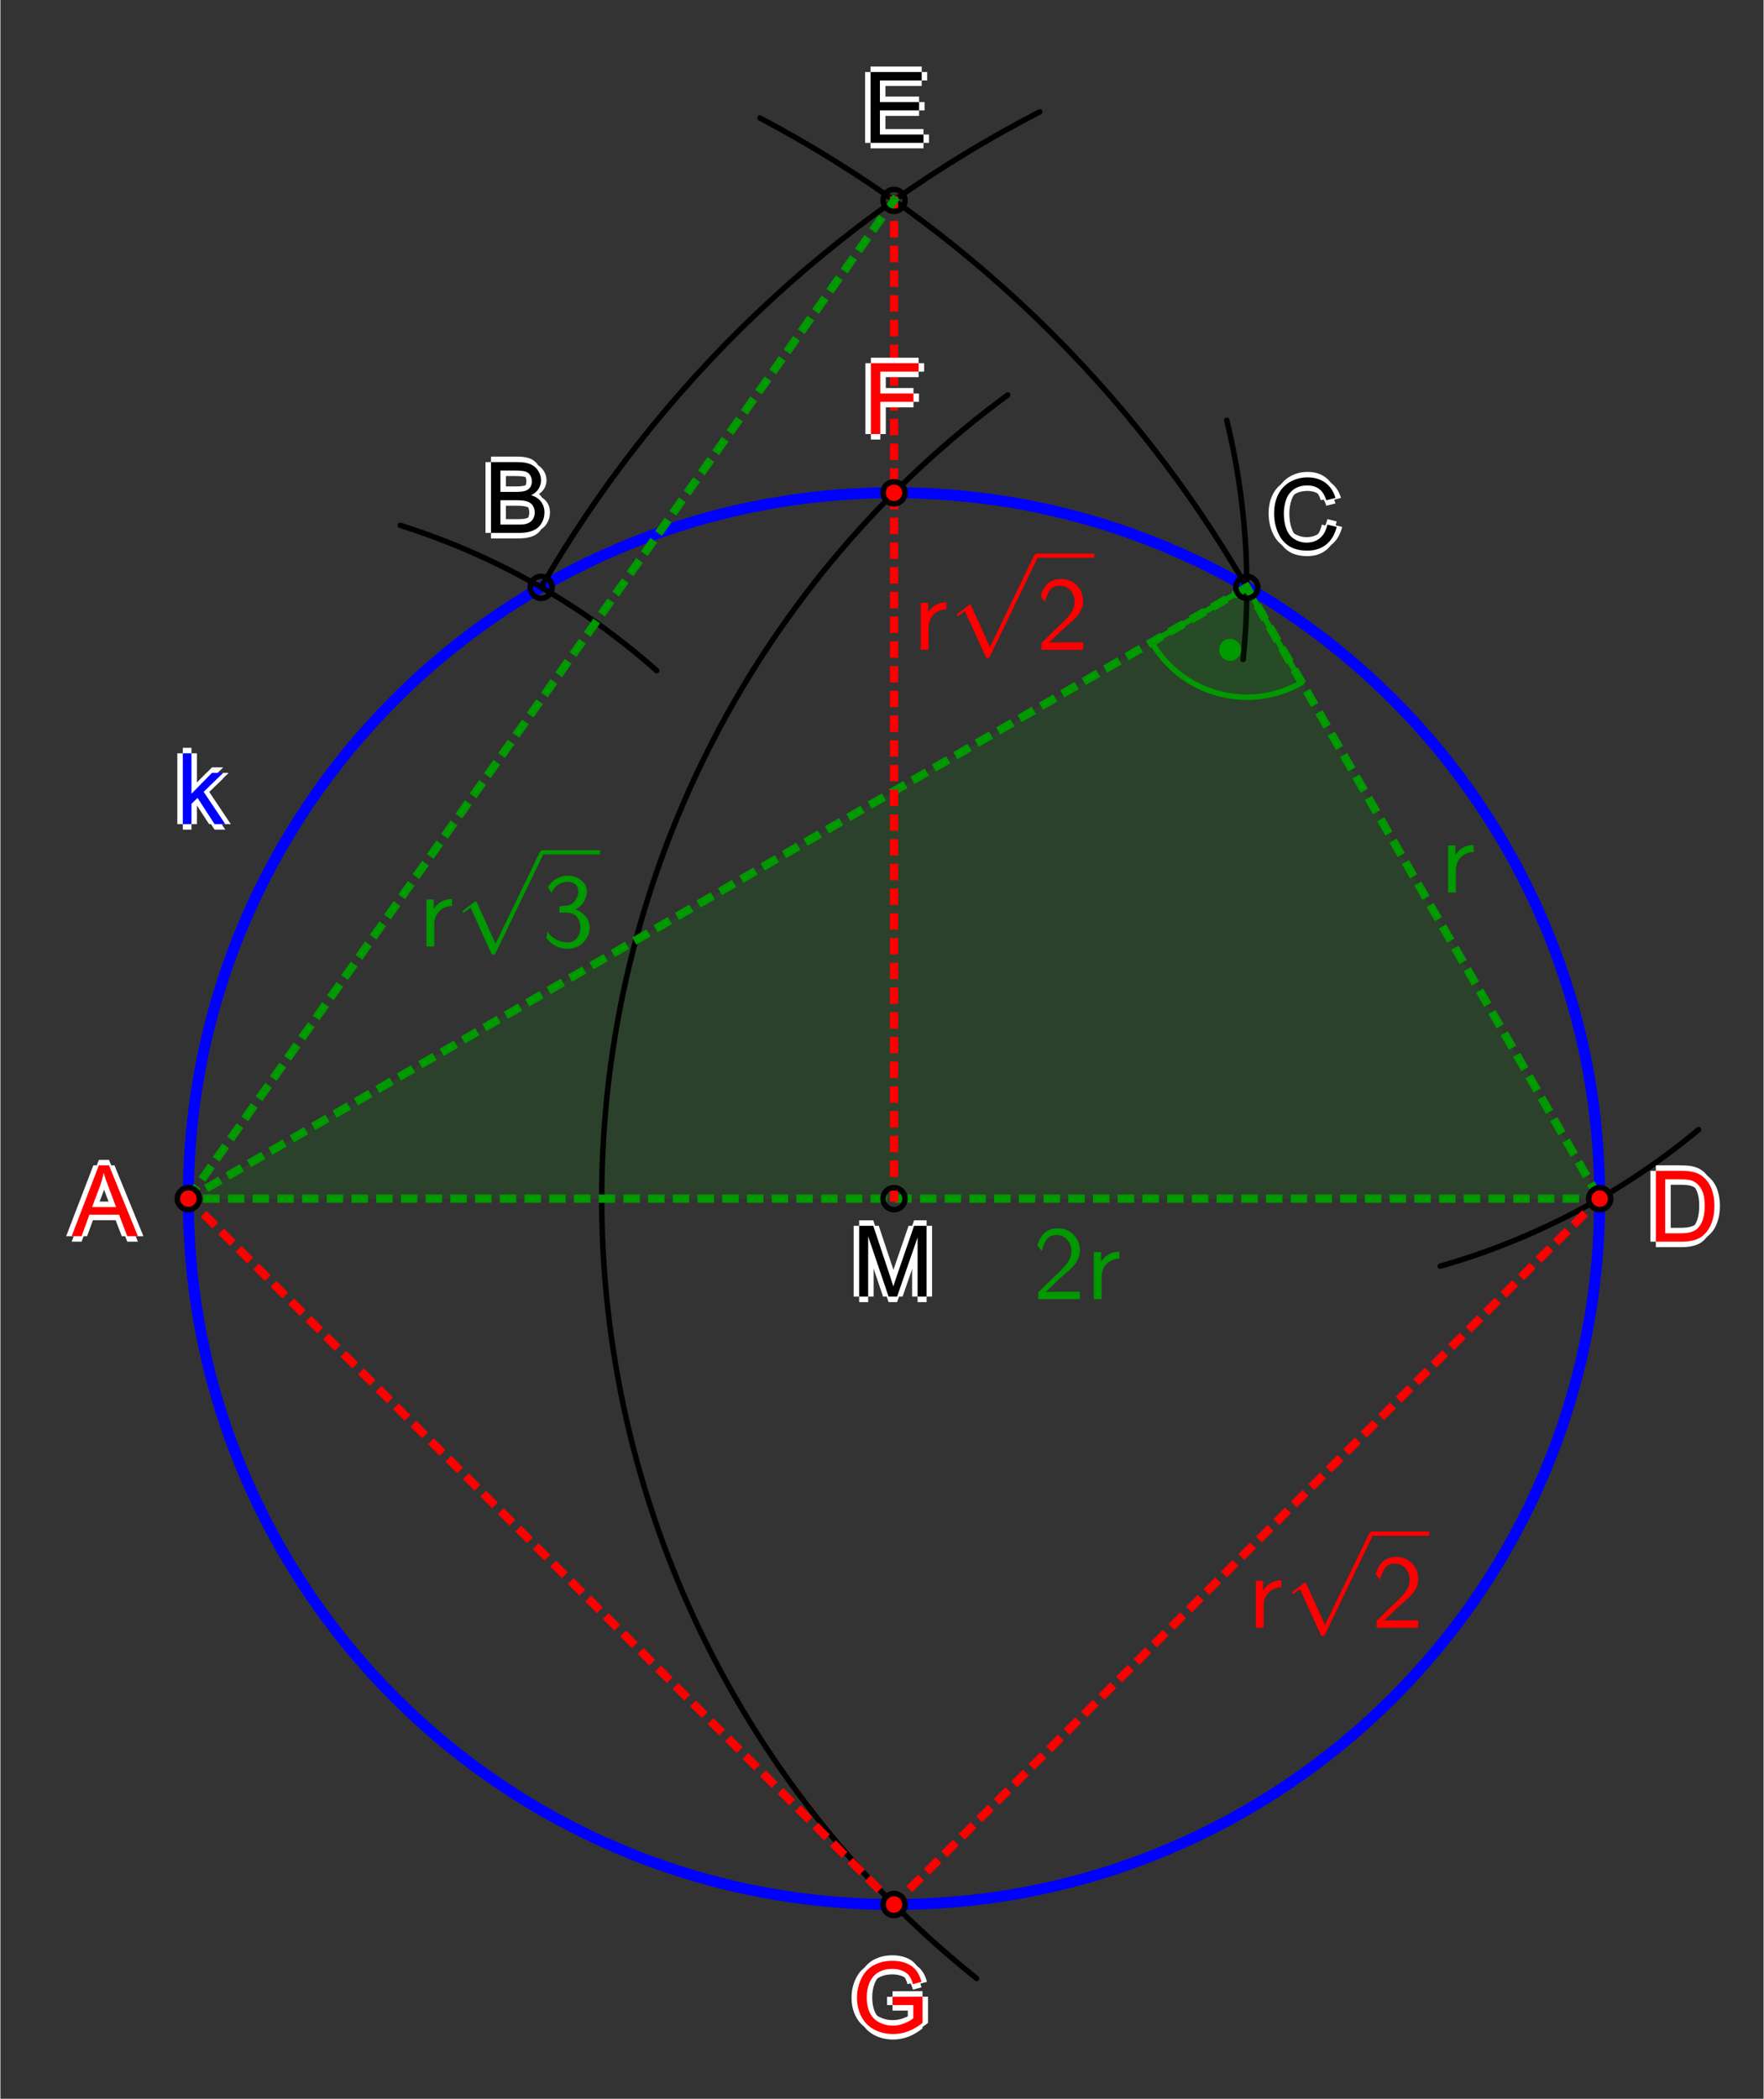 <?xml version="1.0" encoding="ISO-8859-1" standalone="no"?>

<svg 
     version="1.1"
     baseProfile="full"
     xmlns="http://www.w3.org/2000/svg"
     xmlns:xlink="http://www.w3.org/1999/xlink"
     xmlns:ev="http://www.w3.org/2001/xml-events"
     width="17.544cm"
     height="20.868cm"
     viewBox="0 0 321 382"
     >
<rect x="0" y="0" width="321" height="382" fill="#333333" stroke="none"/>
<title>

</title>
<g stroke-linejoin="miter" stroke-dashoffset="0" stroke-dasharray="none" stroke-width="1" stroke-miterlimit="10.000" stroke-linecap="square">
<g id="misc">
</g><!-- misc -->
<g id="layer0">
<clipPath id="clip56bfc620-4a76-477d-b610-8233a9dd7489">
  <path d="M 0 0 L 0 383.00 L 322.00 383.00 L 322.00 0 z"/>
</clipPath>
<g clip-path="url(#clip1)">
<g fill-opacity=".149" fill-rule="evenodd" stroke="none" fill="#009900">
  <path d="M 34.211 218.17 L 226.92 106.90 L 291.16 218.17 z"/>
<title>Dreieck d2</title>
<desc>Dreieck d2: Polygon A, C, D</desc>

</g> <!-- drawing style -->
</g> <!-- clip1 -->
<clipPath id="clip9697f298-061f-4d41-ad61-bf60a8f571f9">
  <path d="M 0 0 L 0 383.00 L 322.00 383.00 L 322.00 0 z"/>
</clipPath>
<g clip-path="url(#clip2)">
<g stroke-linejoin="round" stroke-width="2" stroke-linecap="round" fill="none" stroke-opacity="1" stroke="#0000ff">
  <path d="M 291.16 218.17 C 291.16 289.12 233.64 346.64 162.69 346.64 C 91.732 346.64 34.211 289.12 34.211 218.17 C 34.211 147.21 91.732 89.690 162.69 89.690 C 233.64 89.690 291.16 147.21 291.16 218.17 z"/>
<title>Kreis k</title>
<desc>Kreis k: Kreis durch A mit Mittelpunkt M</desc>

</g> <!-- drawing style -->
</g> <!-- clip2 -->
<clipPath id="clipd9744070-eb29-41f4-95f7-b2414be638d3">
  <path d="M 0 0 L 0 383.00 L 322.00 383.00 L 322.00 0 z"/>
</clipPath>
<g clip-path="url(#clip3)">
<g fill-opacity="1" fill-rule="nonzero" stroke="none" fill="#ffffff">
  <path d="M 34.203 150.00 L 34.203 137.11 L 35.781 137.11 L 35.781 144.47 L 39.516 140.67 L 41.562 140.67 L 38.000 144.12 L 41.938 150.00 L 39.984 150.00 L 36.891 145.23 L 35.781 146.30 L 35.781 150.00 L 34.203 150.00 z"/>
<title>Kreis k</title>
<desc>Kreis k: Kreis durch A mit Mittelpunkt M</desc>

</g> <!-- drawing style -->
</g> <!-- clip3 -->
<clipPath id="clipe1039d05-25f8-477f-8df6-88d464e722a2">
  <path d="M 0 0 L 0 383.00 L 322.00 383.00 L 322.00 0 z"/>
</clipPath>
<g clip-path="url(#clip4)">
<g fill-opacity="1" fill-rule="nonzero" stroke="none" fill="#ffffff">
  <path d="M 32.203 150.00 L 32.203 137.11 L 33.781 137.11 L 33.781 144.47 L 37.516 140.67 L 39.562 140.67 L 36.000 144.12 L 39.938 150.00 L 37.984 150.00 L 34.891 145.23 L 33.781 146.30 L 33.781 150.00 L 32.203 150.00 z"/>
<title>Kreis k</title>
<desc>Kreis k: Kreis durch A mit Mittelpunkt M</desc>

</g> <!-- drawing style -->
</g> <!-- clip4 -->
<clipPath id="clipc676dc5b-9b0f-4fca-9a19-78e03c094d27">
  <path d="M 0 0 L 0 383.00 L 322.00 383.00 L 322.00 0 z"/>
</clipPath>
<g clip-path="url(#clip5)">
<g fill-opacity="1" fill-rule="nonzero" stroke="none" fill="#ffffff">
  <path d="M 33.203 151.00 L 33.203 138.11 L 34.781 138.11 L 34.781 145.47 L 38.516 141.67 L 40.562 141.67 L 37.000 145.12 L 40.938 151.00 L 38.984 151.00 L 35.891 146.23 L 34.781 147.30 L 34.781 151.00 L 33.203 151.00 z"/>
<title>Kreis k</title>
<desc>Kreis k: Kreis durch A mit Mittelpunkt M</desc>

</g> <!-- drawing style -->
</g> <!-- clip5 -->
<clipPath id="clip4a43c9b6-3aed-45ad-9c53-27192b283f12">
  <path d="M 0 0 L 0 383.00 L 322.00 383.00 L 322.00 0 z"/>
</clipPath>
<g clip-path="url(#clip6)">
<g fill-opacity="1" fill-rule="nonzero" stroke="none" fill="#ffffff">
  <path d="M 33.203 149.00 L 33.203 136.11 L 34.781 136.11 L 34.781 143.47 L 38.516 139.67 L 40.562 139.67 L 37.000 143.12 L 40.938 149.00 L 38.984 149.00 L 35.891 144.23 L 34.781 145.30 L 34.781 149.00 L 33.203 149.00 z"/>
<title>Kreis k</title>
<desc>Kreis k: Kreis durch A mit Mittelpunkt M</desc>

</g> <!-- drawing style -->
</g> <!-- clip6 -->
<clipPath id="clip134c3757-e6c5-47a8-957c-e3663a685422">
  <path d="M 0 0 L 0 383.00 L 322.00 383.00 L 322.00 0 z"/>
</clipPath>
<g clip-path="url(#clip7)">
<g fill-opacity="1" fill-rule="nonzero" stroke="none" fill="#0000ff">
  <path d="M 33.203 150.00 L 33.203 137.11 L 34.781 137.11 L 34.781 144.47 L 38.516 140.67 L 40.562 140.67 L 37.000 144.12 L 40.938 150.00 L 38.984 150.00 L 35.891 145.23 L 34.781 146.30 L 34.781 150.00 L 33.203 150.00 z"/>
<title>Kreis k</title>
<desc>Kreis k: Kreis durch A mit Mittelpunkt M</desc>

</g> <!-- drawing style -->
</g> <!-- clip7 -->
<clipPath id="clip15d60b9d-eff1-46d3-a5ad-239d3b1d144d">
  <path d="M 0 0 L 0 383.00 L 322.00 383.00 L 322.00 0 z"/>
</clipPath>
<g clip-path="url(#clip8)">
<g stroke-linejoin="round" stroke-linecap="round" fill="none" stroke-opacity="1" stroke="#000000">
  <path d="M 119.49 122.07 C 105.96 110.07 90.052 101.06 72.804 95.624"/>
<title>Bogen e</title>
<desc>Bogen e: Kreisbogen(A, C_1, B_1)</desc>

</g> <!-- drawing style -->
</g> <!-- clip8 -->
<clipPath id="clip1fa78004-61d6-419b-bd16-e6f297d77162">
  <path d="M 0 0 L 0 383.00 L 322.00 383.00 L 322.00 0 z"/>
</clipPath>
<g clip-path="url(#clip9)">
<g stroke-linejoin="round" stroke-linecap="round" fill="none" stroke-opacity="1" stroke="#000000">
  <path d="M 226.25 120.03 C 227.75 105.45 226.74 90.731 223.27 76.497"/>
<title>Bogen h</title>
<desc>Bogen h: Kreisbogen(B, F_1, E_1)</desc>

</g> <!-- drawing style -->
</g> <!-- clip9 -->
<clipPath id="clip3a287560-1cd7-4106-a2b0-d77c45ea6717">
  <path d="M 0 0 L 0 383.00 L 322.00 383.00 L 322.00 0 z"/>
</clipPath>
<g clip-path="url(#clip10)">
<g stroke-linejoin="round" stroke-linecap="round" fill="none" stroke-opacity="1" stroke="#000000">
  <path d="M 262.13 230.46 C 279.37 225.55 295.40 217.08 309.17 205.60"/>
<title>Bogen k_2</title>
<desc>Bogen k_2: Kreisbogen(C, H, G_1)</desc>

</g> <!-- drawing style -->
</g> <!-- clip10 -->
<clipPath id="clip0f0f2e72-bafb-46b5-9eee-2aae480d46f7">
  <path d="M 0 0 L 0 383.00 L 322.00 383.00 L 322.00 0 z"/>
</clipPath>
<g clip-path="url(#clip11)">
<g stroke-linejoin="round" stroke-linecap="round" fill="none" stroke-opacity="1" stroke="#000000">
  <path d="M 226.92 106.90 C 206.00 70.657 175.27 41.047 138.28 21.474"/>
<title>Bogen f_1</title>
<desc>Bogen f_1: Kreisbogen(A, C, I)</desc>

</g> <!-- drawing style -->
</g> <!-- clip11 -->
<clipPath id="clip4b52bac3-a889-48b0-af7e-30354f3453b9">
  <path d="M 0 0 L 0 383.00 L 322.00 383.00 L 322.00 0 z"/>
</clipPath>
<g clip-path="url(#clip12)">
<g stroke-linejoin="round" stroke-linecap="round" fill="none" stroke-opacity="1" stroke="#000000">
  <path d="M 189.22 20.365 C 151.29 39.912 119.78 69.951 98.449 106.90"/>
<title>Bogen q</title>
<desc>Bogen q: Kreisbogen(D, J, B)</desc>

</g> <!-- drawing style -->
</g> <!-- clip12 -->
<clipPath id="clipd4445d8e-045f-4ae2-be89-8f75b9f4e7f5">
  <path d="M 0 0 L 0 383.00 L 322.00 383.00 L 322.00 0 z"/>
</clipPath>
<g clip-path="url(#clip13)">
<g stroke-linejoin="round" stroke-linecap="round" fill="none" stroke-opacity="1" stroke="#000000">
  <path d="M 183.39 71.888 C 137.92 105.39 110.62 158.13 109.51 214.59 C 108.40 271.06 133.61 324.83 177.72 360.09"/>
<title>Bogen c_1</title>
<desc>Bogen c_1: Kreisbogen(D, F_2, G_2)</desc>

</g> <!-- drawing style -->
</g> <!-- clip13 -->
<clipPath id="clip95e7b300-6e3c-4120-936d-2af1790b95ce">
  <path d="M 0 0 L 0 383.00 L 322.00 383.00 L 322.00 0 z"/>
</clipPath>
<g clip-path="url(#clip14)">
<g fill-opacity=".098" fill-rule="nonzero" stroke="none" fill="#009900">
  <path d="M 209.60 116.90 C 212.26 121.50 216.62 124.85 221.75 126.22 C 226.87 127.59 232.33 126.88 236.92 124.22 L 226.92 106.90 z"/>
<title>Winkel β</title>
<desc>Winkel β: Winkel zwischen A, C, D</desc>

</g> <!-- drawing style -->
</g> <!-- clip14 -->
<clipPath id="clip65e119b8-807a-4973-8ff2-4f33a28d33c8">
  <path d="M 0 0 L 0 383.00 L 322.00 383.00 L 322.00 0 z"/>
</clipPath>
<g clip-path="url(#clip15)">
<g stroke-linejoin="round" stroke-linecap="round" fill="none" stroke-opacity="1" stroke="#009900">
  <path d="M 209.60 116.90 C 212.26 121.50 216.62 124.85 221.75 126.22 C 226.87 127.59 232.33 126.88 236.92 124.22 L 226.92 106.90 z"/>
<title>Winkel β</title>
<desc>Winkel β: Winkel zwischen A, C, D</desc>

</g> <!-- drawing style -->
</g> <!-- clip15 -->
<clipPath id="clipa45ccaec-59c3-4e12-9287-324bebbd84e5">
  <path d="M 0 0 L 0 383.00 L 322.00 383.00 L 322.00 0 z"/>
</clipPath>
<g clip-path="url(#clip16)">
<g fill-opacity="1" fill-rule="nonzero" stroke="none" fill="#009900">
  <path d="M 225.88 118.27 C 225.88 119.37 224.98 120.27 223.88 120.27 C 222.77 120.27 221.88 119.37 221.88 118.27 C 221.88 117.16 222.77 116.27 223.88 116.27 C 224.98 116.27 225.88 117.16 225.88 118.27 z"/>
<title>Winkel β</title>
<desc>Winkel β: Winkel zwischen A, C, D</desc>

</g> <!-- drawing style -->
</g> <!-- clip16 -->
<clipPath id="clip303d16e1-5946-4294-ba2a-7edffd34bbeb">
  <path d="M 0 0 L 0 383.00 L 322.00 383.00 L 322.00 0 z"/>
</clipPath>
<g clip-path="url(#clip17)">
<g stroke-linejoin="round" stroke-dasharray="1.5,3" stroke-width="1.5" stroke-linecap="butt" fill="none" stroke-opacity="1" stroke="#009900">
  <path d="M 34.211 218.17 L 226.92 106.90"/>
<title>Strecke d_3</title>
<desc>Strecke d_3: Strecke A, C</desc>

</g> <!-- drawing style -->
</g> <!-- clip17 -->
<clipPath id="clipf83d2fb8-799e-4abc-8709-f4a3154949b5">
  <path d="M 0 0 L 0 383.00 L 322.00 383.00 L 322.00 0 z"/>
</clipPath>
<g clip-path="url(#clip18)">
<g stroke-linejoin="round" stroke-dasharray="1.5,3" stroke-width="1.5" stroke-linecap="butt" fill="none" stroke-opacity="1" stroke="#009900">
  <path d="M 226.92 106.90 L 291.16 218.17"/>
<title>Strecke a_3</title>
<desc>Strecke a_3: Strecke C, D</desc>

</g> <!-- drawing style -->
</g> <!-- clip18 -->
<clipPath id="clipe5d847d2-22ff-4ef8-8d54-9128f498eb90">
  <path d="M 0 0 L 0 383.00 L 322.00 383.00 L 322.00 0 z"/>
</clipPath>
<g clip-path="url(#clip19)">
<g stroke-linejoin="round" stroke-dasharray="1.5,3" stroke-width="1.5" stroke-linecap="butt" fill="none" stroke-opacity="1" stroke="#009900">
  <path d="M 291.16 218.17 L 34.211 218.17"/>
<title>Strecke c_3</title>
<desc>Strecke c_3: Strecke D, A</desc>

</g> <!-- drawing style -->
</g> <!-- clip19 -->
<clipPath id="clip2040b8ab-505b-4be0-ae9d-4e6caec230ff">
  <path d="M 0 0 L 0 383.00 L 322.00 383.00 L 322.00 0 z"/>
</clipPath>
<g clip-path="url(#clip20)">
<g stroke-linejoin="round" stroke-dasharray="1.5,3" stroke-width="1.5" stroke-linecap="butt" fill="none" stroke-opacity="1" stroke="#ff0000">
  <path d="M 162.69 36.474 L 162.69 218.17"/>
<title>Strecke m</title>
<desc>Strecke m: Strecke E, M</desc>

</g> <!-- drawing style -->
</g> <!-- clip20 -->
<clipPath id="clip7c922ae4-4265-44f0-aca7-b642880b1a36">
  <path d="M 0 0 L 0 383.00 L 322.00 383.00 L 322.00 0 z"/>
</clipPath>
<g clip-path="url(#clip21)">
<g stroke-linejoin="round" stroke-dasharray="1.5,3" stroke-width="1.5" stroke-linecap="butt" fill="none" stroke-opacity="1" stroke="#009900">
  <path d="M 162.69 36.474 L 34.211 218.17"/>
<title>Strecke n</title>
<desc>Strecke n: Strecke E, A</desc>

</g> <!-- drawing style -->
</g> <!-- clip21 -->
<clipPath id="clipabf1a3ab-c4a7-4247-a854-17eff5e44636">
  <path d="M 0 0 L 0 383.00 L 322.00 383.00 L 322.00 0 z"/>
</clipPath>
<g clip-path="url(#clip22)">
<g stroke-linejoin="round" stroke-dasharray="1.5,3" stroke-width="1.5" stroke-linecap="butt" fill="none" stroke-opacity="1" stroke="#ff0000">
  <path d="M 291.16 218.17 L 162.69 346.64"/>
<title>Strecke i</title>
<desc>Strecke i: Strecke D, G</desc>

</g> <!-- drawing style -->
</g> <!-- clip22 -->
<clipPath id="clip5a95cd44-a062-4774-83d2-6afe4d5d51fb">
  <path d="M 0 0 L 0 383.00 L 322.00 383.00 L 322.00 0 z"/>
</clipPath>
<g clip-path="url(#clip23)">
<g stroke-linejoin="round" stroke-dasharray="1.5,3" stroke-width="1.5" stroke-linecap="butt" fill="none" stroke-opacity="1" stroke="#ff0000">
  <path d="M 162.69 346.64 L 34.211 218.17"/>
<title>Strecke l</title>
<desc>Strecke l: Strecke G, A</desc>

</g> <!-- drawing style -->
</g> <!-- clip23 -->
<clipPath id="clip03c364a0-7fec-4242-8b47-ac30a1eee2a0">
  <path d="M 0 0 L 0 383.00 L 322.00 383.00 L 322.00 0 z"/>
</clipPath>
<g clip-path="url(#clip24)">
<g fill="none" stroke-opacity="1" stroke="#000000">
  <path d="M 164.69 218.17 C 164.69 219.27 163.79 220.17 162.69 220.17 C 161.58 220.17 160.69 219.27 160.69 218.17 C 160.69 217.06 161.58 216.17 162.69 216.17 C 163.79 216.17 164.69 217.06 164.69 218.17 z"/>
<title>Punkt M</title>
<desc>Punkt M: Schnittpfad von xAchse, yAchse</desc>

</g> <!-- drawing style -->
</g> <!-- clip24 -->
<clipPath id="clip7e46e1a8-1276-4fb7-9367-3bb3a72911b9">
  <path d="M 0 0 L 0 383.00 L 322.00 383.00 L 322.00 0 z"/>
</clipPath>
<g clip-path="url(#clip25)">
<g fill-opacity="1" fill-rule="nonzero" stroke="none" fill="#ffffff">
  <path d="M 157.34 236.00 L 157.34 223.11 L 159.91 223.11 L 162.95 232.23 Q 163.38 233.52 163.56 234.14 Q 163.78 233.44 164.25 232.08 L 167.34 223.11 L 169.62 223.11 L 169.62 236.00 L 167.98 236.00 L 167.98 225.22 L 164.25 236.00 L 162.70 236.00 L 158.98 225.03 L 158.98 236.00 L 157.34 236.00 z"/>
<title>Punkt M</title>
<desc>Punkt M: Schnittpfad von xAchse, yAchse</desc>

</g> <!-- drawing style -->
</g> <!-- clip25 -->
<clipPath id="clipd051f291-49aa-4d24-b3ab-ce7effc40f4c">
  <path d="M 0 0 L 0 383.00 L 322.00 383.00 L 322.00 0 z"/>
</clipPath>
<g clip-path="url(#clip26)">
<g fill-opacity="1" fill-rule="nonzero" stroke="none" fill="#ffffff">
  <path d="M 155.34 236.00 L 155.34 223.11 L 157.91 223.11 L 160.95 232.23 Q 161.38 233.52 161.56 234.14 Q 161.78 233.44 162.25 232.08 L 165.34 223.11 L 167.62 223.11 L 167.62 236.00 L 165.98 236.00 L 165.98 225.22 L 162.25 236.00 L 160.70 236.00 L 156.98 225.03 L 156.98 236.00 L 155.34 236.00 z"/>
<title>Punkt M</title>
<desc>Punkt M: Schnittpfad von xAchse, yAchse</desc>

</g> <!-- drawing style -->
</g> <!-- clip26 -->
<clipPath id="clipe64b0a7c-7340-49b4-bf7b-90108217dd63">
  <path d="M 0 0 L 0 383.00 L 322.00 383.00 L 322.00 0 z"/>
</clipPath>
<g clip-path="url(#clip27)">
<g fill-opacity="1" fill-rule="nonzero" stroke="none" fill="#ffffff">
  <path d="M 156.34 237.00 L 156.34 224.11 L 158.91 224.11 L 161.95 233.23 Q 162.38 234.52 162.56 235.14 Q 162.78 234.44 163.25 233.08 L 166.34 224.11 L 168.62 224.11 L 168.62 237.00 L 166.98 237.00 L 166.98 226.22 L 163.25 237.00 L 161.70 237.00 L 157.98 226.03 L 157.98 237.00 L 156.34 237.00 z"/>
<title>Punkt M</title>
<desc>Punkt M: Schnittpfad von xAchse, yAchse</desc>

</g> <!-- drawing style -->
</g> <!-- clip27 -->
<clipPath id="clip0b6d3dad-a44c-4151-8b18-9dddfd867d2c">
  <path d="M 0 0 L 0 383.00 L 322.00 383.00 L 322.00 0 z"/>
</clipPath>
<g clip-path="url(#clip28)">
<g fill-opacity="1" fill-rule="nonzero" stroke="none" fill="#ffffff">
  <path d="M 156.34 235.00 L 156.34 222.11 L 158.91 222.11 L 161.95 231.23 Q 162.38 232.52 162.56 233.14 Q 162.78 232.44 163.25 231.08 L 166.34 222.11 L 168.62 222.11 L 168.62 235.00 L 166.98 235.00 L 166.98 224.22 L 163.25 235.00 L 161.70 235.00 L 157.98 224.03 L 157.98 235.00 L 156.34 235.00 z"/>
<title>Punkt M</title>
<desc>Punkt M: Schnittpfad von xAchse, yAchse</desc>

</g> <!-- drawing style -->
</g> <!-- clip28 -->
<clipPath id="clip57931d0c-ae74-4124-b6fa-6adee9c8ac36">
  <path d="M 0 0 L 0 383.00 L 322.00 383.00 L 322.00 0 z"/>
</clipPath>
<g clip-path="url(#clip29)">
<g fill-opacity="1" fill-rule="nonzero" stroke="none" fill="#000000">
  <path d="M 156.34 236.00 L 156.34 223.11 L 158.91 223.11 L 161.95 232.23 Q 162.38 233.52 162.56 234.14 Q 162.78 233.44 163.25 232.08 L 166.34 223.11 L 168.62 223.11 L 168.62 236.00 L 166.98 236.00 L 166.98 225.22 L 163.25 236.00 L 161.70 236.00 L 157.98 225.03 L 157.98 236.00 L 156.34 236.00 z"/>
<title>Punkt M</title>
<desc>Punkt M: Schnittpfad von xAchse, yAchse</desc>

</g> <!-- drawing style -->
</g> <!-- clip29 -->
<clipPath id="clip070dac6a-7b3b-4393-8ae5-ebcce95b553f">
  <path d="M 0 0 L 0 383.00 L 322.00 383.00 L 322.00 0 z"/>
</clipPath>
<g clip-path="url(#clip30)">
<g fill-opacity="1" fill-rule="nonzero" stroke="none" fill="#ff0000">
  <path d="M 36.211 218.17 C 36.211 219.27 35.316 220.17 34.211 220.17 C 33.107 220.17 32.211 219.27 32.211 218.17 C 32.211 217.06 33.107 216.17 34.211 216.17 C 35.316 216.17 36.211 217.06 36.211 218.17 z"/>
<title>Punkt A</title>
<desc>Punkt A: Punkt auf xAchse</desc>

</g> <!-- drawing style -->
</g> <!-- clip30 -->
<clipPath id="clipaa5b8a6c-da72-4f1c-b2ae-a6b091310020">
  <path d="M 0 0 L 0 383.00 L 322.00 383.00 L 322.00 0 z"/>
</clipPath>
<g clip-path="url(#clip31)">
<g stroke-linejoin="round" stroke-linecap="round" fill="none" stroke-opacity="1" stroke="#000000">
  <path d="M 36.211 218.17 C 36.211 219.27 35.316 220.17 34.211 220.17 C 33.107 220.17 32.211 219.27 32.211 218.17 C 32.211 217.06 33.107 216.17 34.211 216.17 C 35.316 216.17 36.211 217.06 36.211 218.17 z"/>
<title>Punkt A</title>
<desc>Punkt A: Punkt auf xAchse</desc>

</g> <!-- drawing style -->
</g> <!-- clip31 -->
<clipPath id="clipcbe5c689-ee50-46dd-8712-1b1036d9c404">
  <path d="M 0 0 L 0 383.00 L 322.00 383.00 L 322.00 0 z"/>
</clipPath>
<g clip-path="url(#clip32)">
<g fill-opacity="1" fill-rule="nonzero" stroke="none" fill="#ffffff">
  <path d="M 13.969 225.00 L 18.922 212.11 L 20.766 212.11 L 26.031 225.00 L 24.094 225.00 L 22.594 221.09 L 17.203 221.09 L 15.781 225.00 L 13.969 225.00 z M 17.688 219.70 L 22.062 219.70 L 20.719 216.14 Q 20.094 214.52 19.797 213.47 Q 19.562 214.70 19.109 215.92 L 17.688 219.70 z"/>
<title>Punkt A</title>
<desc>Punkt A: Punkt auf xAchse</desc>

</g> <!-- drawing style -->
</g> <!-- clip32 -->
<clipPath id="clip0bbbbb01-41e8-4a35-83e6-eafdf9dee26c">
  <path d="M 0 0 L 0 383.00 L 322.00 383.00 L 322.00 0 z"/>
</clipPath>
<g clip-path="url(#clip33)">
<g fill-opacity="1" fill-rule="nonzero" stroke="none" fill="#ffffff">
  <path d="M 11.969 225.00 L 16.922 212.11 L 18.766 212.11 L 24.031 225.00 L 22.094 225.00 L 20.594 221.09 L 15.203 221.09 L 13.781 225.00 L 11.969 225.00 z M 15.688 219.70 L 20.062 219.70 L 18.719 216.14 Q 18.094 214.52 17.797 213.47 Q 17.562 214.70 17.109 215.92 L 15.688 219.70 z"/>
<title>Punkt A</title>
<desc>Punkt A: Punkt auf xAchse</desc>

</g> <!-- drawing style -->
</g> <!-- clip33 -->
<clipPath id="clip719ac302-d23f-461e-8346-8d9fe676c377">
  <path d="M 0 0 L 0 383.00 L 322.00 383.00 L 322.00 0 z"/>
</clipPath>
<g clip-path="url(#clip34)">
<g fill-opacity="1" fill-rule="nonzero" stroke="none" fill="#ffffff">
  <path d="M 12.969 226.00 L 17.922 213.11 L 19.766 213.11 L 25.031 226.00 L 23.094 226.00 L 21.594 222.09 L 16.203 222.09 L 14.781 226.00 L 12.969 226.00 z M 16.688 220.70 L 21.062 220.70 L 19.719 217.14 Q 19.094 215.52 18.797 214.47 Q 18.562 215.70 18.109 216.92 L 16.688 220.70 z"/>
<title>Punkt A</title>
<desc>Punkt A: Punkt auf xAchse</desc>

</g> <!-- drawing style -->
</g> <!-- clip34 -->
<clipPath id="clip0bcd7162-d325-437d-a239-60e6e7fcd923">
  <path d="M 0 0 L 0 383.00 L 322.00 383.00 L 322.00 0 z"/>
</clipPath>
<g clip-path="url(#clip35)">
<g fill-opacity="1" fill-rule="nonzero" stroke="none" fill="#ffffff">
  <path d="M 12.969 224.00 L 17.922 211.11 L 19.766 211.11 L 25.031 224.00 L 23.094 224.00 L 21.594 220.09 L 16.203 220.09 L 14.781 224.00 L 12.969 224.00 z M 16.688 218.70 L 21.062 218.70 L 19.719 215.14 Q 19.094 213.52 18.797 212.47 Q 18.562 213.70 18.109 214.92 L 16.688 218.70 z"/>
<title>Punkt A</title>
<desc>Punkt A: Punkt auf xAchse</desc>

</g> <!-- drawing style -->
</g> <!-- clip35 -->
<clipPath id="clip72ac49d1-8091-4d19-bdf0-260d444fec5e">
  <path d="M 0 0 L 0 383.00 L 322.00 383.00 L 322.00 0 z"/>
</clipPath>
<g clip-path="url(#clip36)">
<g fill-opacity="1" fill-rule="nonzero" stroke="none" fill="#ff0000">
  <path d="M 12.969 225.00 L 17.922 212.11 L 19.766 212.11 L 25.031 225.00 L 23.094 225.00 L 21.594 221.09 L 16.203 221.09 L 14.781 225.00 L 12.969 225.00 z M 16.688 219.70 L 21.062 219.70 L 19.719 216.14 Q 19.094 214.52 18.797 213.47 Q 18.562 214.70 18.109 215.92 L 16.688 219.70 z"/>
<title>Punkt A</title>
<desc>Punkt A: Punkt auf xAchse</desc>

</g> <!-- drawing style -->
</g> <!-- clip36 -->
<clipPath id="clip3f0b9349-9cb4-43e7-95fc-efaada6cc178">
  <path d="M 0 0 L 0 383.00 L 322.00 383.00 L 322.00 0 z"/>
</clipPath>
<g clip-path="url(#clip37)">
<g fill="none" stroke-opacity="1" stroke="#000000">
  <path d="M 100.45 106.90 C 100.45 108.01 99.554 108.90 98.449 108.90 C 97.344 108.90 96.449 108.01 96.449 106.90 C 96.449 105.80 97.344 104.90 98.449 104.90 C 99.554 104.90 100.45 105.80 100.45 106.90 z"/>
<title>Punkt B</title>
<desc>Punkt B: Schnittpfad von k, e</desc>

</g> <!-- drawing style -->
</g> <!-- clip37 -->
<clipPath id="clip7f2c3d11-b8a4-4ba9-a14a-16c918227d73">
  <path d="M 0 0 L 0 383.00 L 322.00 383.00 L 322.00 0 z"/>
</clipPath>
<g clip-path="url(#clip38)">
<g fill-opacity="1" fill-rule="nonzero" stroke="none" fill="#ffffff">
  <path d="M 90.312 97.000 L 90.312 84.109 L 95.156 84.109 Q 96.625 84.109 97.516 84.500 Q 98.406 84.891 98.914 85.703 Q 99.422 86.516 99.422 87.406 Q 99.422 88.234 98.977 88.969 Q 98.531 89.703 97.625 90.141 Q 98.797 90.484 99.422 91.312 Q 100.05 92.141 100.05 93.266 Q 100.05 94.172 99.664 94.945 Q 99.281 95.719 98.719 96.141 Q 98.156 96.562 97.312 96.781 Q 96.469 97.000 95.234 97.000 L 90.312 97.000 z M 92.031 89.531 L 94.812 89.531 Q 95.938 89.531 96.438 89.375 Q 97.094 89.188 97.422 88.742 Q 97.750 88.297 97.750 87.609 Q 97.750 86.969 97.438 86.484 Q 97.125 86.000 96.555 85.820 Q 95.984 85.641 94.594 85.641 L 92.031 85.641 L 92.031 89.531 z M 92.031 95.484 L 95.234 95.484 Q 96.062 95.484 96.391 95.422 Q 96.984 95.312 97.375 95.062 Q 97.766 94.812 98.023 94.344 Q 98.281 93.875 98.281 93.266 Q 98.281 92.547 97.914 92.016 Q 97.547 91.484 96.891 91.266 Q 96.234 91.047 95.000 91.047 L 92.031 91.047 L 92.031 95.484 z"/>
<title>Punkt B</title>
<desc>Punkt B: Schnittpfad von k, e</desc>

</g> <!-- drawing style -->
</g> <!-- clip38 -->
<clipPath id="clip826e2c58-7077-4943-a4da-03020d8151b7">
  <path d="M 0 0 L 0 383.00 L 322.00 383.00 L 322.00 0 z"/>
</clipPath>
<g clip-path="url(#clip39)">
<g fill-opacity="1" fill-rule="nonzero" stroke="none" fill="#ffffff">
  <path d="M 88.312 97.000 L 88.312 84.109 L 93.156 84.109 Q 94.625 84.109 95.516 84.500 Q 96.406 84.891 96.914 85.703 Q 97.422 86.516 97.422 87.406 Q 97.422 88.234 96.977 88.969 Q 96.531 89.703 95.625 90.141 Q 96.797 90.484 97.422 91.312 Q 98.047 92.141 98.047 93.266 Q 98.047 94.172 97.664 94.945 Q 97.281 95.719 96.719 96.141 Q 96.156 96.562 95.312 96.781 Q 94.469 97.000 93.234 97.000 L 88.312 97.000 z M 90.031 89.531 L 92.812 89.531 Q 93.938 89.531 94.438 89.375 Q 95.094 89.188 95.422 88.742 Q 95.750 88.297 95.750 87.609 Q 95.750 86.969 95.438 86.484 Q 95.125 86.000 94.555 85.820 Q 93.984 85.641 92.594 85.641 L 90.031 85.641 L 90.031 89.531 z M 90.031 95.484 L 93.234 95.484 Q 94.062 95.484 94.391 95.422 Q 94.984 95.312 95.375 95.062 Q 95.766 94.812 96.023 94.344 Q 96.281 93.875 96.281 93.266 Q 96.281 92.547 95.914 92.016 Q 95.547 91.484 94.891 91.266 Q 94.234 91.047 93.000 91.047 L 90.031 91.047 L 90.031 95.484 z"/>
<title>Punkt B</title>
<desc>Punkt B: Schnittpfad von k, e</desc>

</g> <!-- drawing style -->
</g> <!-- clip39 -->
<clipPath id="clip1274d8fe-9e51-48c5-b1e2-03cc2494bae6">
  <path d="M 0 0 L 0 383.00 L 322.00 383.00 L 322.00 0 z"/>
</clipPath>
<g clip-path="url(#clip40)">
<g fill-opacity="1" fill-rule="nonzero" stroke="none" fill="#ffffff">
  <path d="M 89.312 98.000 L 89.312 85.109 L 94.156 85.109 Q 95.625 85.109 96.516 85.500 Q 97.406 85.891 97.914 86.703 Q 98.422 87.516 98.422 88.406 Q 98.422 89.234 97.977 89.969 Q 97.531 90.703 96.625 91.141 Q 97.797 91.484 98.422 92.312 Q 99.047 93.141 99.047 94.266 Q 99.047 95.172 98.664 95.945 Q 98.281 96.719 97.719 97.141 Q 97.156 97.562 96.312 97.781 Q 95.469 98.000 94.234 98.000 L 89.312 98.000 z M 91.031 90.531 L 93.812 90.531 Q 94.938 90.531 95.438 90.375 Q 96.094 90.188 96.422 89.742 Q 96.750 89.297 96.750 88.609 Q 96.750 87.969 96.438 87.484 Q 96.125 87.000 95.555 86.820 Q 94.984 86.641 93.594 86.641 L 91.031 86.641 L 91.031 90.531 z M 91.031 96.484 L 94.234 96.484 Q 95.062 96.484 95.391 96.422 Q 95.984 96.312 96.375 96.062 Q 96.766 95.812 97.023 95.344 Q 97.281 94.875 97.281 94.266 Q 97.281 93.547 96.914 93.016 Q 96.547 92.484 95.891 92.266 Q 95.234 92.047 94.000 92.047 L 91.031 92.047 L 91.031 96.484 z"/>
<title>Punkt B</title>
<desc>Punkt B: Schnittpfad von k, e</desc>

</g> <!-- drawing style -->
</g> <!-- clip40 -->
<clipPath id="clip5efff0dd-9c47-4dc6-b134-87dcde4244d6">
  <path d="M 0 0 L 0 383.00 L 322.00 383.00 L 322.00 0 z"/>
</clipPath>
<g clip-path="url(#clip41)">
<g fill-opacity="1" fill-rule="nonzero" stroke="none" fill="#ffffff">
  <path d="M 89.312 96.000 L 89.312 83.109 L 94.156 83.109 Q 95.625 83.109 96.516 83.500 Q 97.406 83.891 97.914 84.703 Q 98.422 85.516 98.422 86.406 Q 98.422 87.234 97.977 87.969 Q 97.531 88.703 96.625 89.141 Q 97.797 89.484 98.422 90.312 Q 99.047 91.141 99.047 92.266 Q 99.047 93.172 98.664 93.945 Q 98.281 94.719 97.719 95.141 Q 97.156 95.562 96.312 95.781 Q 95.469 96.000 94.234 96.000 L 89.312 96.000 z M 91.031 88.531 L 93.812 88.531 Q 94.938 88.531 95.438 88.375 Q 96.094 88.188 96.422 87.742 Q 96.750 87.297 96.750 86.609 Q 96.750 85.969 96.438 85.484 Q 96.125 85.000 95.555 84.820 Q 94.984 84.641 93.594 84.641 L 91.031 84.641 L 91.031 88.531 z M 91.031 94.484 L 94.234 94.484 Q 95.062 94.484 95.391 94.422 Q 95.984 94.312 96.375 94.062 Q 96.766 93.812 97.023 93.344 Q 97.281 92.875 97.281 92.266 Q 97.281 91.547 96.914 91.016 Q 96.547 90.484 95.891 90.266 Q 95.234 90.047 94.000 90.047 L 91.031 90.047 L 91.031 94.484 z"/>
<title>Punkt B</title>
<desc>Punkt B: Schnittpfad von k, e</desc>

</g> <!-- drawing style -->
</g> <!-- clip41 -->
<clipPath id="clip09bc4e73-b06a-404c-ae37-988031552056">
  <path d="M 0 0 L 0 383.00 L 322.00 383.00 L 322.00 0 z"/>
</clipPath>
<g clip-path="url(#clip42)">
<g fill-opacity="1" fill-rule="nonzero" stroke="none" fill="#000000">
  <path d="M 89.312 97.000 L 89.312 84.109 L 94.156 84.109 Q 95.625 84.109 96.516 84.500 Q 97.406 84.891 97.914 85.703 Q 98.422 86.516 98.422 87.406 Q 98.422 88.234 97.977 88.969 Q 97.531 89.703 96.625 90.141 Q 97.797 90.484 98.422 91.312 Q 99.047 92.141 99.047 93.266 Q 99.047 94.172 98.664 94.945 Q 98.281 95.719 97.719 96.141 Q 97.156 96.562 96.312 96.781 Q 95.469 97.000 94.234 97.000 L 89.312 97.000 z M 91.031 89.531 L 93.812 89.531 Q 94.938 89.531 95.438 89.375 Q 96.094 89.188 96.422 88.742 Q 96.750 88.297 96.750 87.609 Q 96.750 86.969 96.438 86.484 Q 96.125 86.000 95.555 85.820 Q 94.984 85.641 93.594 85.641 L 91.031 85.641 L 91.031 89.531 z M 91.031 95.484 L 94.234 95.484 Q 95.062 95.484 95.391 95.422 Q 95.984 95.312 96.375 95.062 Q 96.766 94.812 97.023 94.344 Q 97.281 93.875 97.281 93.266 Q 97.281 92.547 96.914 92.016 Q 96.547 91.484 95.891 91.266 Q 95.234 91.047 94.000 91.047 L 91.031 91.047 L 91.031 95.484 z"/>
<title>Punkt B</title>
<desc>Punkt B: Schnittpfad von k, e</desc>

</g> <!-- drawing style -->
</g> <!-- clip42 -->
<clipPath id="clipebcbbba0-1037-4f38-b832-6f9fa5746955">
  <path d="M 0 0 L 0 383.00 L 322.00 383.00 L 322.00 0 z"/>
</clipPath>
<g clip-path="url(#clip43)">
<g fill="none" stroke-opacity="1" stroke="#000000">
  <path d="M 228.92 106.90 C 228.92 108.01 228.03 108.90 226.92 108.90 C 225.82 108.90 224.92 108.01 224.92 106.90 C 224.92 105.80 225.82 104.90 226.92 104.90 C 228.03 104.90 228.92 105.80 228.92 106.90 z"/>
<title>Punkt C</title>
<desc>Punkt C: Schnittpfad von k, f</desc>

</g> <!-- drawing style -->
</g> <!-- clip43 -->
<clipPath id="clip1a630768-da00-4ae4-8bd9-40aeb7ce61a3">
  <path d="M 0 0 L 0 383.00 L 322.00 383.00 L 322.00 0 z"/>
</clipPath>
<g clip-path="url(#clip44)">
<g fill-opacity="1" fill-rule="nonzero" stroke="none" fill="#ffffff">
  <path d="M 242.58 95.484 L 244.28 95.906 Q 243.75 98.016 242.36 99.117 Q 240.97 100.22 238.95 100.22 Q 236.88 100.22 235.57 99.367 Q 234.27 98.516 233.58 96.914 Q 232.89 95.312 232.89 93.453 Q 232.89 91.453 233.66 89.953 Q 234.44 88.453 235.86 87.672 Q 237.28 86.891 238.98 86.891 Q 240.91 86.891 242.23 87.875 Q 243.55 88.859 244.06 90.641 L 242.39 91.047 Q 241.94 89.641 241.09 89.000 Q 240.23 88.359 238.94 88.359 Q 237.45 88.359 236.46 89.070 Q 235.47 89.781 235.06 90.977 Q 234.66 92.172 234.66 93.453 Q 234.66 95.094 235.13 96.320 Q 235.61 97.547 236.62 98.156 Q 237.64 98.766 238.81 98.766 Q 240.25 98.766 241.24 97.938 Q 242.23 97.109 242.58 95.484 z"/>
<title>Punkt C</title>
<desc>Punkt C: Schnittpfad von k, f</desc>

</g> <!-- drawing style -->
</g> <!-- clip44 -->
<clipPath id="clip85bb34bc-ffd0-4541-9a71-d48b4732fb77">
  <path d="M 0 0 L 0 383.00 L 322.00 383.00 L 322.00 0 z"/>
</clipPath>
<g clip-path="url(#clip45)">
<g fill-opacity="1" fill-rule="nonzero" stroke="none" fill="#ffffff">
  <path d="M 240.58 95.484 L 242.28 95.906 Q 241.75 98.016 240.36 99.117 Q 238.97 100.22 236.95 100.22 Q 234.88 100.22 233.57 99.367 Q 232.27 98.516 231.58 96.914 Q 230.89 95.312 230.89 93.453 Q 230.89 91.453 231.66 89.953 Q 232.44 88.453 233.86 87.672 Q 235.28 86.891 236.98 86.891 Q 238.91 86.891 240.23 87.875 Q 241.55 88.859 242.06 90.641 L 240.39 91.047 Q 239.94 89.641 239.09 89.000 Q 238.23 88.359 236.94 88.359 Q 235.45 88.359 234.46 89.070 Q 233.47 89.781 233.06 90.977 Q 232.66 92.172 232.66 93.453 Q 232.66 95.094 233.13 96.320 Q 233.61 97.547 234.62 98.156 Q 235.64 98.766 236.81 98.766 Q 238.25 98.766 239.24 97.938 Q 240.23 97.109 240.58 95.484 z"/>
<title>Punkt C</title>
<desc>Punkt C: Schnittpfad von k, f</desc>

</g> <!-- drawing style -->
</g> <!-- clip45 -->
<clipPath id="clip6e35bf9c-7bf1-440c-a4aa-b65e92aa8e22">
  <path d="M 0 0 L 0 383.00 L 322.00 383.00 L 322.00 0 z"/>
</clipPath>
<g clip-path="url(#clip46)">
<g fill-opacity="1" fill-rule="nonzero" stroke="none" fill="#ffffff">
  <path d="M 241.58 96.484 L 243.28 96.906 Q 242.75 99.016 241.36 100.12 Q 239.97 101.22 237.95 101.22 Q 235.88 101.22 234.57 100.37 Q 233.27 99.516 232.58 97.914 Q 231.89 96.312 231.89 94.453 Q 231.89 92.453 232.66 90.953 Q 233.44 89.453 234.86 88.672 Q 236.28 87.891 237.98 87.891 Q 239.91 87.891 241.23 88.875 Q 242.55 89.859 243.06 91.641 L 241.39 92.047 Q 240.94 90.641 240.09 90.000 Q 239.23 89.359 237.94 89.359 Q 236.45 89.359 235.46 90.070 Q 234.47 90.781 234.06 91.977 Q 233.66 93.172 233.66 94.453 Q 233.66 96.094 234.13 97.320 Q 234.61 98.547 235.62 99.156 Q 236.64 99.766 237.81 99.766 Q 239.25 99.766 240.24 98.938 Q 241.23 98.109 241.58 96.484 z"/>
<title>Punkt C</title>
<desc>Punkt C: Schnittpfad von k, f</desc>

</g> <!-- drawing style -->
</g> <!-- clip46 -->
<clipPath id="clip9e7cc424-a9a0-40ab-b5dc-57343bd9ba65">
  <path d="M 0 0 L 0 383.00 L 322.00 383.00 L 322.00 0 z"/>
</clipPath>
<g clip-path="url(#clip47)">
<g fill-opacity="1" fill-rule="nonzero" stroke="none" fill="#ffffff">
  <path d="M 241.58 94.484 L 243.28 94.906 Q 242.75 97.016 241.36 98.117 Q 239.97 99.219 237.95 99.219 Q 235.88 99.219 234.57 98.367 Q 233.27 97.516 232.58 95.914 Q 231.89 94.312 231.89 92.453 Q 231.89 90.453 232.66 88.953 Q 233.44 87.453 234.86 86.672 Q 236.28 85.891 237.98 85.891 Q 239.91 85.891 241.23 86.875 Q 242.55 87.859 243.06 89.641 L 241.39 90.047 Q 240.94 88.641 240.09 88.000 Q 239.23 87.359 237.94 87.359 Q 236.45 87.359 235.46 88.070 Q 234.47 88.781 234.06 89.977 Q 233.66 91.172 233.66 92.453 Q 233.66 94.094 234.13 95.320 Q 234.61 96.547 235.62 97.156 Q 236.64 97.766 237.81 97.766 Q 239.25 97.766 240.24 96.938 Q 241.23 96.109 241.58 94.484 z"/>
<title>Punkt C</title>
<desc>Punkt C: Schnittpfad von k, f</desc>

</g> <!-- drawing style -->
</g> <!-- clip47 -->
<clipPath id="clip2ac659b9-28a7-469c-96b3-fbdd7c1b0859">
  <path d="M 0 0 L 0 383.00 L 322.00 383.00 L 322.00 0 z"/>
</clipPath>
<g clip-path="url(#clip48)">
<g fill-opacity="1" fill-rule="nonzero" stroke="none" fill="#000000">
  <path d="M 241.58 95.484 L 243.28 95.906 Q 242.75 98.016 241.36 99.117 Q 239.97 100.22 237.95 100.22 Q 235.88 100.22 234.57 99.367 Q 233.27 98.516 232.58 96.914 Q 231.89 95.312 231.89 93.453 Q 231.89 91.453 232.66 89.953 Q 233.44 88.453 234.86 87.672 Q 236.28 86.891 237.98 86.891 Q 239.91 86.891 241.23 87.875 Q 242.55 88.859 243.06 90.641 L 241.39 91.047 Q 240.94 89.641 240.09 89.000 Q 239.23 88.359 237.94 88.359 Q 236.45 88.359 235.46 89.070 Q 234.47 89.781 234.06 90.977 Q 233.66 92.172 233.66 93.453 Q 233.66 95.094 234.13 96.320 Q 234.61 97.547 235.62 98.156 Q 236.64 98.766 237.81 98.766 Q 239.25 98.766 240.24 97.938 Q 241.23 97.109 241.58 95.484 z"/>
<title>Punkt C</title>
<desc>Punkt C: Schnittpfad von k, f</desc>

</g> <!-- drawing style -->
</g> <!-- clip48 -->
<clipPath id="clipf55adab8-033c-4c5b-ae6a-ca0cb96e688e">
  <path d="M 0 0 L 0 383.00 L 322.00 383.00 L 322.00 0 z"/>
</clipPath>
<g clip-path="url(#clip49)">
<g fill-opacity="1" fill-rule="nonzero" stroke="none" fill="#ff0000">
  <path d="M 293.16 218.17 C 293.16 219.27 292.27 220.17 291.16 220.17 C 290.06 220.17 289.16 219.27 289.16 218.17 C 289.16 217.06 290.06 216.17 291.16 216.17 C 292.27 216.17 293.16 217.06 293.16 218.17 z"/>
<title>Punkt D</title>
<desc>Punkt D: Schnittpfad von k, g</desc>

</g> <!-- drawing style -->
</g> <!-- clip49 -->
<clipPath id="clip94ba7ef3-0a39-4e3e-ac5f-89dccd2ad359">
  <path d="M 0 0 L 0 383.00 L 322.00 383.00 L 322.00 0 z"/>
</clipPath>
<g clip-path="url(#clip50)">
<g stroke-linejoin="round" stroke-linecap="round" fill="none" stroke-opacity="1" stroke="#000000">
  <path d="M 293.16 218.17 C 293.16 219.27 292.27 220.17 291.16 220.17 C 290.06 220.17 289.16 219.27 289.16 218.17 C 289.16 217.06 290.06 216.17 291.16 216.17 C 292.27 216.17 293.16 217.06 293.16 218.17 z"/>
<title>Punkt D</title>
<desc>Punkt D: Schnittpfad von k, g</desc>

</g> <!-- drawing style -->
</g> <!-- clip50 -->
<clipPath id="clipea2e9fca-f776-4022-89cc-910677ba95e8">
  <path d="M 0 0 L 0 383.00 L 322.00 383.00 L 322.00 0 z"/>
</clipPath>
<g clip-path="url(#clip51)">
<g fill-opacity="1" fill-rule="nonzero" stroke="none" fill="#ffffff">
  <path d="M 302.39 226.00 L 302.39 213.11 L 306.83 213.11 Q 308.33 213.11 309.12 213.30 Q 310.23 213.55 311.02 214.22 Q 312.03 215.08 312.54 216.42 Q 313.05 217.77 313.05 219.48 Q 313.05 220.95 312.70 222.09 Q 312.36 223.22 311.82 223.96 Q 311.28 224.70 310.65 225.13 Q 310.02 225.56 309.11 225.78 Q 308.20 226.00 307.03 226.00 L 302.39 226.00 z M 304.09 224.48 L 306.84 224.48 Q 308.12 224.48 308.84 224.24 Q 309.56 224.00 310.00 223.58 Q 310.61 222.97 310.95 221.95 Q 311.28 220.92 311.28 219.45 Q 311.28 217.44 310.62 216.35 Q 309.95 215.27 309.00 214.91 Q 308.33 214.64 306.80 214.64 L 304.09 214.64 L 304.09 224.48 z"/>
<title>Punkt D</title>
<desc>Punkt D: Schnittpfad von k, g</desc>

</g> <!-- drawing style -->
</g> <!-- clip51 -->
<clipPath id="clipcbdb2a49-167d-4f7d-a5d2-936c6cac07d5">
  <path d="M 0 0 L 0 383.00 L 322.00 383.00 L 322.00 0 z"/>
</clipPath>
<g clip-path="url(#clip52)">
<g fill-opacity="1" fill-rule="nonzero" stroke="none" fill="#ffffff">
  <path d="M 300.39 226.00 L 300.39 213.11 L 304.83 213.11 Q 306.33 213.11 307.12 213.30 Q 308.23 213.55 309.02 214.22 Q 310.03 215.08 310.54 216.42 Q 311.05 217.77 311.05 219.48 Q 311.05 220.95 310.70 222.09 Q 310.36 223.22 309.82 223.96 Q 309.28 224.70 308.65 225.13 Q 308.02 225.56 307.11 225.78 Q 306.20 226.00 305.03 226.00 L 300.39 226.00 z M 302.09 224.48 L 304.84 224.48 Q 306.12 224.48 306.84 224.24 Q 307.56 224.00 308.00 223.58 Q 308.61 222.97 308.95 221.95 Q 309.28 220.92 309.28 219.45 Q 309.28 217.44 308.62 216.35 Q 307.95 215.27 307.00 214.91 Q 306.33 214.64 304.80 214.64 L 302.09 214.64 L 302.09 224.48 z"/>
<title>Punkt D</title>
<desc>Punkt D: Schnittpfad von k, g</desc>

</g> <!-- drawing style -->
</g> <!-- clip52 -->
<clipPath id="clipc74f347f-bfd6-4826-bde4-44dc9f116564">
  <path d="M 0 0 L 0 383.00 L 322.00 383.00 L 322.00 0 z"/>
</clipPath>
<g clip-path="url(#clip53)">
<g fill-opacity="1" fill-rule="nonzero" stroke="none" fill="#ffffff">
  <path d="M 301.39 227.00 L 301.39 214.11 L 305.83 214.11 Q 307.33 214.11 308.12 214.30 Q 309.23 214.55 310.02 215.22 Q 311.03 216.08 311.54 217.42 Q 312.05 218.77 312.05 220.48 Q 312.05 221.95 311.70 223.09 Q 311.36 224.22 310.82 224.96 Q 310.28 225.70 309.65 226.13 Q 309.02 226.56 308.11 226.78 Q 307.20 227.00 306.03 227.00 L 301.39 227.00 z M 303.09 225.48 L 305.84 225.48 Q 307.12 225.48 307.84 225.24 Q 308.56 225.00 309.00 224.58 Q 309.61 223.97 309.95 222.95 Q 310.28 221.92 310.28 220.45 Q 310.28 218.44 309.62 217.35 Q 308.95 216.27 308.00 215.91 Q 307.33 215.64 305.80 215.64 L 303.09 215.64 L 303.09 225.48 z"/>
<title>Punkt D</title>
<desc>Punkt D: Schnittpfad von k, g</desc>

</g> <!-- drawing style -->
</g> <!-- clip53 -->
<clipPath id="clip3f9f1e53-3515-473b-8acb-fa858bf47e5e">
  <path d="M 0 0 L 0 383.00 L 322.00 383.00 L 322.00 0 z"/>
</clipPath>
<g clip-path="url(#clip54)">
<g fill-opacity="1" fill-rule="nonzero" stroke="none" fill="#ffffff">
  <path d="M 301.39 225.00 L 301.39 212.11 L 305.83 212.11 Q 307.33 212.11 308.12 212.30 Q 309.23 212.55 310.02 213.22 Q 311.03 214.08 311.54 215.42 Q 312.05 216.77 312.05 218.48 Q 312.05 219.95 311.70 221.09 Q 311.36 222.22 310.82 222.96 Q 310.28 223.70 309.65 224.13 Q 309.02 224.56 308.11 224.78 Q 307.20 225.00 306.03 225.00 L 301.39 225.00 z M 303.09 223.48 L 305.84 223.48 Q 307.12 223.48 307.84 223.24 Q 308.56 223.00 309.00 222.58 Q 309.61 221.97 309.95 220.95 Q 310.28 219.92 310.28 218.45 Q 310.28 216.44 309.62 215.35 Q 308.95 214.27 308.00 213.91 Q 307.33 213.64 305.80 213.64 L 303.09 213.64 L 303.09 223.48 z"/>
<title>Punkt D</title>
<desc>Punkt D: Schnittpfad von k, g</desc>

</g> <!-- drawing style -->
</g> <!-- clip54 -->
<clipPath id="clipf400aa4f-12e4-4a01-b248-2757b1a0fabe">
  <path d="M 0 0 L 0 383.00 L 322.00 383.00 L 322.00 0 z"/>
</clipPath>
<g clip-path="url(#clip55)">
<g fill-opacity="1" fill-rule="nonzero" stroke="none" fill="#ff0000">
  <path d="M 301.39 226.00 L 301.39 213.11 L 305.83 213.11 Q 307.33 213.11 308.12 213.30 Q 309.23 213.55 310.02 214.22 Q 311.03 215.08 311.54 216.42 Q 312.05 217.77 312.05 219.48 Q 312.05 220.95 311.70 222.09 Q 311.36 223.22 310.82 223.96 Q 310.28 224.70 309.65 225.13 Q 309.02 225.56 308.11 225.78 Q 307.20 226.00 306.03 226.00 L 301.39 226.00 z M 303.09 224.48 L 305.84 224.48 Q 307.12 224.48 307.84 224.24 Q 308.56 224.00 309.00 223.58 Q 309.61 222.97 309.95 221.95 Q 310.28 220.92 310.28 219.45 Q 310.28 217.44 309.62 216.35 Q 308.95 215.27 308.00 214.91 Q 307.33 214.64 305.80 214.64 L 303.09 214.64 L 303.09 224.48 z"/>
<title>Punkt D</title>
<desc>Punkt D: Schnittpfad von k, g</desc>

</g> <!-- drawing style -->
</g> <!-- clip55 -->
<clipPath id="clipda3b8a3f-dc13-4fd1-b3e8-c76031741174">
  <path d="M 0 0 L 0 383.00 L 322.00 383.00 L 322.00 0 z"/>
</clipPath>
<g clip-path="url(#clip56)">
<g fill="none" stroke-opacity="1" stroke="#000000">
  <path d="M 164.69 36.474 C 164.69 37.579 163.79 38.474 162.69 38.474 C 161.58 38.474 160.69 37.579 160.69 36.474 C 160.69 35.370 161.58 34.474 162.69 34.474 C 163.79 34.474 164.69 35.370 164.69 36.474 z"/>
<title>Punkt E</title>
<desc>Punkt E: Schnittpfad von q, f_1</desc>

</g> <!-- drawing style -->
</g> <!-- clip56 -->
<clipPath id="clipbc6dbc4b-f16f-459c-93ef-00ced1e9ca78">
  <path d="M 0 0 L 0 383.00 L 322.00 383.00 L 322.00 0 z"/>
</clipPath>
<g clip-path="url(#clip57)">
<g fill-opacity="1" fill-rule="nonzero" stroke="none" fill="#ffffff">
  <path d="M 159.42 26.000 L 159.42 13.109 L 168.73 13.109 L 168.73 14.641 L 161.12 14.641 L 161.12 18.578 L 168.25 18.578 L 168.25 20.094 L 161.12 20.094 L 161.12 24.484 L 169.05 24.484 L 169.05 26.000 L 159.42 26.000 z"/>
<title>Punkt E</title>
<desc>Punkt E: Schnittpfad von q, f_1</desc>

</g> <!-- drawing style -->
</g> <!-- clip57 -->
<clipPath id="clip4670bad4-650a-4c88-b343-d5ff16c904d2">
  <path d="M 0 0 L 0 383.00 L 322.00 383.00 L 322.00 0 z"/>
</clipPath>
<g clip-path="url(#clip58)">
<g fill-opacity="1" fill-rule="nonzero" stroke="none" fill="#ffffff">
  <path d="M 157.42 26.000 L 157.42 13.109 L 166.73 13.109 L 166.73 14.641 L 159.12 14.641 L 159.12 18.578 L 166.25 18.578 L 166.25 20.094 L 159.12 20.094 L 159.12 24.484 L 167.05 24.484 L 167.05 26.000 L 157.42 26.000 z"/>
<title>Punkt E</title>
<desc>Punkt E: Schnittpfad von q, f_1</desc>

</g> <!-- drawing style -->
</g> <!-- clip58 -->
<clipPath id="clip42143754-cc88-49e1-845c-88365ca7746c">
  <path d="M 0 0 L 0 383.00 L 322.00 383.00 L 322.00 0 z"/>
</clipPath>
<g clip-path="url(#clip59)">
<g fill-opacity="1" fill-rule="nonzero" stroke="none" fill="#ffffff">
  <path d="M 158.42 27.000 L 158.42 14.109 L 167.73 14.109 L 167.73 15.641 L 160.12 15.641 L 160.12 19.578 L 167.25 19.578 L 167.25 21.094 L 160.12 21.094 L 160.12 25.484 L 168.05 25.484 L 168.05 27.000 L 158.42 27.000 z"/>
<title>Punkt E</title>
<desc>Punkt E: Schnittpfad von q, f_1</desc>

</g> <!-- drawing style -->
</g> <!-- clip59 -->
<clipPath id="clip776b49a9-8aa1-418e-ac92-3336cf4a37f3">
  <path d="M 0 0 L 0 383.00 L 322.00 383.00 L 322.00 0 z"/>
</clipPath>
<g clip-path="url(#clip60)">
<g fill-opacity="1" fill-rule="nonzero" stroke="none" fill="#ffffff">
  <path d="M 158.42 25.000 L 158.42 12.109 L 167.73 12.109 L 167.73 13.641 L 160.12 13.641 L 160.12 17.578 L 167.25 17.578 L 167.25 19.094 L 160.12 19.094 L 160.12 23.484 L 168.05 23.484 L 168.05 25.000 L 158.42 25.000 z"/>
<title>Punkt E</title>
<desc>Punkt E: Schnittpfad von q, f_1</desc>

</g> <!-- drawing style -->
</g> <!-- clip60 -->
<clipPath id="clip1ae52b40-2973-46cc-80ed-f11f0f7ab013">
  <path d="M 0 0 L 0 383.00 L 322.00 383.00 L 322.00 0 z"/>
</clipPath>
<g clip-path="url(#clip61)">
<g fill-opacity="1" fill-rule="nonzero" stroke="none" fill="#000000">
  <path d="M 158.42 26.000 L 158.42 13.109 L 167.73 13.109 L 167.73 14.641 L 160.12 14.641 L 160.12 18.578 L 167.25 18.578 L 167.25 20.094 L 160.12 20.094 L 160.12 24.484 L 168.05 24.484 L 168.05 26.000 L 158.42 26.000 z"/>
<title>Punkt E</title>
<desc>Punkt E: Schnittpfad von q, f_1</desc>

</g> <!-- drawing style -->
</g> <!-- clip61 -->
<clipPath id="clipf1c14252-55aa-479c-8ef2-e0f6eecae29a">
  <path d="M 0 0 L 0 383.00 L 322.00 383.00 L 322.00 0 z"/>
</clipPath>
<g clip-path="url(#clip62)">
<g fill-opacity="1" fill-rule="nonzero" stroke="none" fill="#ff0000">
  <path d="M 164.69 89.690 C 164.69 90.795 163.79 91.690 162.69 91.690 C 161.58 91.690 160.69 90.795 160.69 89.690 C 160.69 88.586 161.58 87.690 162.69 87.690 C 163.79 87.690 164.69 88.586 164.69 89.690 z"/>
<title>Punkt F</title>
<desc>Punkt F: Schnittpfad von k, c_1</desc>

</g> <!-- drawing style -->
</g> <!-- clip62 -->
<clipPath id="clip9ff6a085-f4c2-4591-94cc-100766302b47">
  <path d="M 0 0 L 0 383.00 L 322.00 383.00 L 322.00 0 z"/>
</clipPath>
<g clip-path="url(#clip63)">
<g stroke-linejoin="round" stroke-linecap="round" fill="none" stroke-opacity="1" stroke="#000000">
  <path d="M 164.69 89.690 C 164.69 90.795 163.79 91.690 162.69 91.690 C 161.58 91.690 160.69 90.795 160.69 89.690 C 160.69 88.586 161.58 87.690 162.69 87.690 C 163.79 87.690 164.69 88.586 164.69 89.690 z"/>
<title>Punkt F</title>
<desc>Punkt F: Schnittpfad von k, c_1</desc>

</g> <!-- drawing style -->
</g> <!-- clip63 -->
<clipPath id="clip30963dae-c7ce-432d-86bc-0543ae991235">
  <path d="M 0 0 L 0 383.00 L 322.00 383.00 L 322.00 0 z"/>
</clipPath>
<g clip-path="url(#clip64)">
<g fill-opacity="1" fill-rule="nonzero" stroke="none" fill="#ffffff">
  <path d="M 159.48 79.000 L 159.48 66.109 L 168.17 66.109 L 168.17 67.641 L 161.19 67.641 L 161.19 71.625 L 167.23 71.625 L 167.23 73.141 L 161.19 73.141 L 161.19 79.000 L 159.48 79.000 z"/>
<title>Punkt F</title>
<desc>Punkt F: Schnittpfad von k, c_1</desc>

</g> <!-- drawing style -->
</g> <!-- clip64 -->
<clipPath id="clip0cc45cbb-f8c0-4170-b48d-98de9e878307">
  <path d="M 0 0 L 0 383.00 L 322.00 383.00 L 322.00 0 z"/>
</clipPath>
<g clip-path="url(#clip65)">
<g fill-opacity="1" fill-rule="nonzero" stroke="none" fill="#ffffff">
  <path d="M 157.48 79.000 L 157.48 66.109 L 166.17 66.109 L 166.17 67.641 L 159.19 67.641 L 159.19 71.625 L 165.23 71.625 L 165.23 73.141 L 159.19 73.141 L 159.19 79.000 L 157.48 79.000 z"/>
<title>Punkt F</title>
<desc>Punkt F: Schnittpfad von k, c_1</desc>

</g> <!-- drawing style -->
</g> <!-- clip65 -->
<clipPath id="clipa7dd3a99-8294-4170-98ed-f8d0506928fd">
  <path d="M 0 0 L 0 383.00 L 322.00 383.00 L 322.00 0 z"/>
</clipPath>
<g clip-path="url(#clip66)">
<g fill-opacity="1" fill-rule="nonzero" stroke="none" fill="#ffffff">
  <path d="M 158.48 80.000 L 158.48 67.109 L 167.17 67.109 L 167.17 68.641 L 160.19 68.641 L 160.19 72.625 L 166.23 72.625 L 166.23 74.141 L 160.19 74.141 L 160.19 80.000 L 158.48 80.000 z"/>
<title>Punkt F</title>
<desc>Punkt F: Schnittpfad von k, c_1</desc>

</g> <!-- drawing style -->
</g> <!-- clip66 -->
<clipPath id="clipbfa15c09-9f8c-45df-a171-a38c17dcbd2d">
  <path d="M 0 0 L 0 383.00 L 322.00 383.00 L 322.00 0 z"/>
</clipPath>
<g clip-path="url(#clip67)">
<g fill-opacity="1" fill-rule="nonzero" stroke="none" fill="#ffffff">
  <path d="M 158.48 78.000 L 158.48 65.109 L 167.17 65.109 L 167.17 66.641 L 160.19 66.641 L 160.19 70.625 L 166.23 70.625 L 166.23 72.141 L 160.19 72.141 L 160.19 78.000 L 158.48 78.000 z"/>
<title>Punkt F</title>
<desc>Punkt F: Schnittpfad von k, c_1</desc>

</g> <!-- drawing style -->
</g> <!-- clip67 -->
<clipPath id="clipd0e71285-6aff-4243-a21c-06216750a53c">
  <path d="M 0 0 L 0 383.00 L 322.00 383.00 L 322.00 0 z"/>
</clipPath>
<g clip-path="url(#clip68)">
<g fill-opacity="1" fill-rule="nonzero" stroke="none" fill="#ff0000">
  <path d="M 158.48 79.000 L 158.48 66.109 L 167.17 66.109 L 167.17 67.641 L 160.19 67.641 L 160.19 71.625 L 166.23 71.625 L 166.23 73.141 L 160.19 73.141 L 160.19 79.000 L 158.48 79.000 z"/>
<title>Punkt F</title>
<desc>Punkt F: Schnittpfad von k, c_1</desc>

</g> <!-- drawing style -->
</g> <!-- clip68 -->
<clipPath id="clipa914ed45-17c3-4f9c-9fee-85627091a4c2">
  <path d="M 0 0 L 0 383.00 L 322.00 383.00 L 322.00 0 z"/>
</clipPath>
<g clip-path="url(#clip69)">
<g fill-opacity="1" fill-rule="nonzero" stroke="none" fill="#ff0000">
  <path d="M 164.69 346.64 C 164.69 347.75 163.79 348.64 162.69 348.64 C 161.58 348.64 160.69 347.75 160.69 346.64 C 160.69 345.54 161.58 344.64 162.69 344.64 C 163.79 344.64 164.69 345.54 164.69 346.64 z"/>
<title>Punkt G</title>
<desc>Punkt G: Schnittpfad von k, c_1</desc>

</g> <!-- drawing style -->
</g> <!-- clip69 -->
<clipPath id="clipc92c64f0-377e-4b26-82bf-073a20994c5a">
  <path d="M 0 0 L 0 383.00 L 322.00 383.00 L 322.00 0 z"/>
</clipPath>
<g clip-path="url(#clip70)">
<g stroke-linejoin="round" stroke-linecap="round" fill="none" stroke-opacity="1" stroke="#000000">
  <path d="M 164.69 346.64 C 164.69 347.75 163.79 348.64 162.69 348.64 C 161.58 348.64 160.69 347.75 160.69 346.64 C 160.69 345.54 161.58 344.64 162.69 344.64 C 163.79 344.64 164.69 345.54 164.69 346.64 z"/>
<title>Punkt G</title>
<desc>Punkt G: Schnittpfad von k, c_1</desc>

</g> <!-- drawing style -->
</g> <!-- clip70 -->
<clipPath id="clip9892884b-28a2-47e1-bcc8-16d5915bfaba">
  <path d="M 0 0 L 0 383.00 L 322.00 383.00 L 322.00 0 z"/>
</clipPath>
<g clip-path="url(#clip71)">
<g fill-opacity="1" fill-rule="nonzero" stroke="none" fill="#ffffff">
  <path d="M 163.42 364.95 L 163.42 363.44 L 168.88 363.42 L 168.88 368.20 Q 167.62 369.20 166.29 369.71 Q 164.95 370.22 163.55 370.22 Q 161.64 370.22 160.09 369.41 Q 158.55 368.59 157.75 367.05 Q 156.95 365.52 156.95 363.62 Q 156.95 361.73 157.74 360.11 Q 158.53 358.48 160.01 357.69 Q 161.48 356.89 163.41 356.89 Q 164.81 356.89 165.94 357.34 Q 167.06 357.80 167.70 358.61 Q 168.34 359.42 168.69 360.72 L 167.14 361.14 Q 166.86 360.16 166.43 359.59 Q 166.00 359.03 165.20 358.70 Q 164.39 358.36 163.42 358.36 Q 162.25 358.36 161.40 358.71 Q 160.55 359.06 160.02 359.64 Q 159.50 360.22 159.20 360.92 Q 158.72 362.11 158.72 363.52 Q 158.72 365.23 159.31 366.40 Q 159.91 367.56 161.04 368.12 Q 162.17 368.69 163.44 368.69 Q 164.55 368.69 165.60 368.26 Q 166.66 367.83 167.20 367.34 L 167.20 364.95 L 163.42 364.95 z"/>
<title>Punkt G</title>
<desc>Punkt G: Schnittpfad von k, c_1</desc>

</g> <!-- drawing style -->
</g> <!-- clip71 -->
<clipPath id="clip870806a5-79ea-4c80-989f-e8e7c5802d85">
  <path d="M 0 0 L 0 383.00 L 322.00 383.00 L 322.00 0 z"/>
</clipPath>
<g clip-path="url(#clip72)">
<g fill-opacity="1" fill-rule="nonzero" stroke="none" fill="#ffffff">
  <path d="M 161.42 364.95 L 161.42 363.44 L 166.88 363.42 L 166.88 368.20 Q 165.62 369.20 164.29 369.71 Q 162.95 370.22 161.55 370.22 Q 159.64 370.22 158.09 369.41 Q 156.55 368.59 155.75 367.05 Q 154.95 365.52 154.95 363.62 Q 154.95 361.73 155.74 360.11 Q 156.53 358.48 158.01 357.69 Q 159.48 356.89 161.41 356.89 Q 162.81 356.89 163.94 357.34 Q 165.06 357.80 165.70 358.61 Q 166.34 359.42 166.69 360.72 L 165.14 361.14 Q 164.86 360.16 164.43 359.59 Q 164.00 359.03 163.20 358.70 Q 162.39 358.36 161.42 358.36 Q 160.25 358.36 159.40 358.71 Q 158.55 359.06 158.02 359.64 Q 157.50 360.22 157.20 360.92 Q 156.72 362.11 156.72 363.52 Q 156.72 365.23 157.31 366.40 Q 157.91 367.56 159.04 368.12 Q 160.17 368.69 161.44 368.69 Q 162.55 368.69 163.60 368.26 Q 164.66 367.83 165.20 367.34 L 165.20 364.95 L 161.42 364.95 z"/>
<title>Punkt G</title>
<desc>Punkt G: Schnittpfad von k, c_1</desc>

</g> <!-- drawing style -->
</g> <!-- clip72 -->
<clipPath id="clipa39b6736-5520-45e4-b893-7b2dcce8e7f2">
  <path d="M 0 0 L 0 383.00 L 322.00 383.00 L 322.00 0 z"/>
</clipPath>
<g clip-path="url(#clip73)">
<g fill-opacity="1" fill-rule="nonzero" stroke="none" fill="#ffffff">
  <path d="M 162.42 365.95 L 162.42 364.44 L 167.88 364.42 L 167.88 369.20 Q 166.62 370.20 165.29 370.71 Q 163.95 371.22 162.55 371.22 Q 160.64 371.22 159.09 370.41 Q 157.55 369.59 156.75 368.05 Q 155.95 366.52 155.95 364.62 Q 155.95 362.73 156.74 361.11 Q 157.53 359.48 159.01 358.69 Q 160.48 357.89 162.41 357.89 Q 163.81 357.89 164.94 358.34 Q 166.06 358.80 166.70 359.61 Q 167.34 360.42 167.69 361.72 L 166.14 362.14 Q 165.86 361.16 165.43 360.59 Q 165.00 360.03 164.20 359.70 Q 163.39 359.36 162.42 359.36 Q 161.25 359.36 160.40 359.71 Q 159.55 360.06 159.02 360.64 Q 158.50 361.22 158.20 361.92 Q 157.72 363.11 157.72 364.52 Q 157.72 366.23 158.31 367.40 Q 158.91 368.56 160.04 369.12 Q 161.17 369.69 162.44 369.69 Q 163.55 369.69 164.60 369.26 Q 165.66 368.83 166.20 368.34 L 166.20 365.95 L 162.42 365.95 z"/>
<title>Punkt G</title>
<desc>Punkt G: Schnittpfad von k, c_1</desc>

</g> <!-- drawing style -->
</g> <!-- clip73 -->
<clipPath id="clip858a3758-518c-4404-803f-d98ef0f46fe0">
  <path d="M 0 0 L 0 383.00 L 322.00 383.00 L 322.00 0 z"/>
</clipPath>
<g clip-path="url(#clip74)">
<g fill-opacity="1" fill-rule="nonzero" stroke="none" fill="#ffffff">
  <path d="M 162.42 363.95 L 162.42 362.44 L 167.88 362.42 L 167.88 367.20 Q 166.62 368.20 165.29 368.71 Q 163.95 369.22 162.55 369.22 Q 160.64 369.22 159.09 368.41 Q 157.55 367.59 156.75 366.05 Q 155.95 364.52 155.95 362.62 Q 155.95 360.73 156.74 359.11 Q 157.53 357.48 159.01 356.69 Q 160.48 355.89 162.41 355.89 Q 163.81 355.89 164.94 356.34 Q 166.06 356.80 166.70 357.61 Q 167.34 358.42 167.69 359.72 L 166.14 360.14 Q 165.86 359.16 165.43 358.59 Q 165.00 358.03 164.20 357.70 Q 163.39 357.36 162.42 357.36 Q 161.25 357.36 160.40 357.71 Q 159.55 358.06 159.02 358.64 Q 158.50 359.22 158.20 359.92 Q 157.72 361.11 157.72 362.52 Q 157.72 364.23 158.31 365.40 Q 158.91 366.56 160.04 367.12 Q 161.17 367.69 162.44 367.69 Q 163.55 367.69 164.60 367.26 Q 165.66 366.83 166.20 366.34 L 166.20 363.95 L 162.42 363.95 z"/>
<title>Punkt G</title>
<desc>Punkt G: Schnittpfad von k, c_1</desc>

</g> <!-- drawing style -->
</g> <!-- clip74 -->
<clipPath id="clipb28be5c4-0c6f-4375-9d6b-f31da429618f">
  <path d="M 0 0 L 0 383.00 L 322.00 383.00 L 322.00 0 z"/>
</clipPath>
<g clip-path="url(#clip75)">
<g fill-opacity="1" fill-rule="nonzero" stroke="none" fill="#ff0000">
  <path d="M 162.42 364.95 L 162.42 363.44 L 167.88 363.42 L 167.88 368.20 Q 166.62 369.20 165.29 369.71 Q 163.95 370.22 162.55 370.22 Q 160.64 370.22 159.09 369.41 Q 157.55 368.59 156.75 367.05 Q 155.95 365.52 155.95 363.62 Q 155.95 361.73 156.74 360.11 Q 157.53 358.48 159.01 357.69 Q 160.48 356.89 162.41 356.89 Q 163.81 356.89 164.94 357.34 Q 166.06 357.80 166.70 358.61 Q 167.34 359.42 167.69 360.72 L 166.14 361.14 Q 165.86 360.16 165.43 359.59 Q 165.00 359.03 164.20 358.70 Q 163.39 358.36 162.42 358.36 Q 161.25 358.36 160.40 358.71 Q 159.55 359.06 159.02 359.64 Q 158.50 360.22 158.20 360.92 Q 157.72 362.11 157.72 363.52 Q 157.72 365.23 158.31 366.40 Q 158.91 367.56 160.04 368.12 Q 161.17 368.69 162.44 368.69 Q 163.55 368.69 164.60 368.26 Q 165.66 367.83 166.20 367.34 L 166.20 364.95 L 162.42 364.95 z"/>
<title>Punkt G</title>
<desc>Punkt G: Schnittpfad von k, c_1</desc>

</g> <!-- drawing style -->
</g> <!-- clip75 -->
<g transform="matrix(.19, 0, 0, .19, 188.00, 236.46)">
<clipPath id="clipc42c7757-eabc-48ee-b58c-6f3193200397">
  <path d="M -989.47 -1244.5 L -989.47 771.29 L 705.26 771.29 L 705.26 -1244.5 z"/>
</clipPath>
<g clip-path="url(#clip76)">
<g fill-opacity="1" fill-rule="nonzero" stroke="none" fill="#009900">
  <path d="M 17.406 -18.797 L 25.094 -25.906 Q 28.094 -29.000 29.547 -30.547 Q 31.000 -32.094 33.000 -34.898 Q 35.000 -37.703 35.852 -40.398 Q 36.703 -43.094 36.703 -46.094 Q 36.703 -52.297 32.805 -56.852 Q 28.906 -61.406 22.203 -61.406 Q 16.094 -61.406 13.148 -57.305 Q 10.203 -53.203 8.297 -45.906 Q 6.594 -48.406 6.094 -48.797 Q 6 -48.906 5.453 -49.656 Q 4.906 -50.406 4.203 -51.406 Q 8.797 -67.797 23.594 -67.797 Q 33.203 -67.797 39.055 -61.547 Q 44.906 -55.297 44.906 -46.297 Q 44.906 -42.406 43.156 -38.656 Q 41.406 -34.906 39.805 -33.055 Q 38.203 -31.203 35.000 -28.000 Q 34.000 -27.094 30.547 -24.094 Q 27.094 -21.094 26.094 -20.203 Q 25.406 -19.594 19.750 -14.094 Q 14.094 -8.594 12.203 -7 L 23.094 -7 Q 23.703 -7 24.898 -7.047 Q 26.094 -7.094 26.703 -7.094 L 44.906 -7.094 L 44.906 -0 L 5 -0 L 5 -6.406 L 17.406 -18.797 z"/>
<title>2r</title>
<desc>Text4 = “2r”</desc>

</g> <!-- drawing style -->
</g> <!-- clip76 -->
</g> <!-- transform -->
<g transform="matrix(.19, 0, 0, .19, 197.50, 236.46)">
<clipPath id="clip3a9be636-7ef8-454d-8b6f-771913a73c49">
  <path d="M -1039.5 -1244.5 L -1039.5 771.29 L 655.26 771.29 L 655.26 -1244.5 z"/>
</clipPath>
<g clip-path="url(#clip77)">
<g fill-opacity="1" fill-rule="nonzero" stroke="none" fill="#009900">
  <path d="M 15.703 -21.406 L 15.703 -0 L 8.203 -0 L 8.203 -45.000 L 15.203 -45.000 L 15.203 -35.906 Q 21.594 -45.406 32.703 -45.500 L 32.703 -38.797 Q 25.297 -38.594 20.500 -33.750 Q 15.703 -28.906 15.703 -21.406 z"/>
<title>2r</title>
<desc>Text4 = “2r”</desc>

</g> <!-- drawing style -->
</g> <!-- clip77 -->
</g> <!-- transform -->
<g transform="matrix(.19, 0, 0, .19, 76.000, 172.27)">
<clipPath id="clipba94fac6-520e-4ce5-b0a7-ae1dc6d7090b">
  <path d="M -400.00 -906.69 L -400.00 1109.1 L 1294.7 1109.1 L 1294.7 -906.69 z"/>
</clipPath>
<g clip-path="url(#clip78)">
<g fill-opacity="1" fill-rule="nonzero" stroke="none" fill="#009900">
  <path d="M 15.703 -21.406 L 15.703 -0 L 8.203 -0 L 8.203 -45.000 L 15.203 -45.000 L 15.203 -35.906 Q 21.594 -45.406 32.703 -45.500 L 32.703 -38.797 Q 25.297 -38.594 20.500 -33.750 Q 15.703 -28.906 15.703 -21.406 z"/>
<title>r\sqrt{3}</title>
<desc>Text2 = “r\sqrt{3}”</desc>

</g> <!-- drawing style -->
</g> <!-- clip78 -->
</g> <!-- transform -->
<g transform="matrix(.19, 0, 0, .19, 82.756, 155.52)">
<clipPath id="clip09025891-6c52-4b26-a60f-047ec2535f9f">
  <path d="M -435.56 -818.53 L -435.56 1197.3 L 1259.2 1197.3 L 1259.2 -818.53 z"/>
</clipPath>
<g clip-path="url(#clip79)">
<g fill-opacity="1" fill-rule="nonzero" stroke="none" fill="#009900">
  <path d="M 38.906 85.500 L 81.203 -2.094 Q 82.500 -3.797 83.297 -4 Q 85.000 -4 85.297 -2 Q 85.297 -1.594 84.703 -.297 L 39.094 94.094 Q 38.297 95.703 37.500 95.906 Q 37.203 96.000 36.594 96.000 Q 35.406 96.000 35.000 95.094 L 34.703 94.500 L 14.906 51.000 L 9.703 54.906 Q 8.797 55.703 8.297 55.703 Q 7.297 55.703 7.297 54.594 Q 7.297 54.203 8.5 53.203 L 18.406 45.703 Q 19.297 44.906 19.797 44.906 Q 20.406 44.906 21.094 46.297 L 38.906 85.500 z"/>
<title>r\sqrt{3}</title>
<desc>Text2 = “r\sqrt{3}”</desc>

</g> <!-- drawing style -->
</g> <!-- clip79 -->
</g> <!-- transform -->
<g transform="matrix(19.000, 0, 0, 19.000, 0, 0)">
<clipPath id="clip4891eb08-8727-4799-9a5f-48d26393b07d">
  <path d="M 0 0 L 0 20.158 L 16.947 20.158 L 16.947 0 z"/>
</clipPath>
<g clip-path="url(#clip80)">
<g fill-opacity="1" fill-rule="nonzero" stroke="none" fill="#009900">
  <path d="M 5.189 8.145 L 5.745 8.145 L 5.745 8.185 L 5.189 8.185 L 5.189 8.145 z"/>
<title>r\sqrt{3}</title>
<desc>Text2 = “r\sqrt{3}”</desc>

</g> <!-- drawing style -->
</g> <!-- clip80 -->
</g> <!-- transform -->
<g transform="matrix(.19, 0, 0, .19, 98.589, 172.27)">
<clipPath id="clip94b53471-6158-47c3-a1dc-8e04376c346d">
  <path d="M -518.89 -906.69 L -518.89 1109.1 L 1175.8 1109.1 L 1175.8 -906.69 z"/>
</clipPath>
<g clip-path="url(#clip81)">
<g fill-opacity="1" fill-rule="nonzero" stroke="none" fill="#009900">
  <path d="M 9.203 -51.406 L 5.594 -56.797 Q 8.703 -62.000 13.852 -64.898 Q 19.000 -67.797 24.797 -67.797 Q 32.297 -67.797 37.648 -63.398 Q 43.000 -59.000 43.000 -52.594 Q 43.000 -47.594 40.203 -42.945 Q 37.406 -38.297 31.906 -35.406 Q 37.500 -33.703 41.602 -29.055 Q 45.703 -24.406 45.703 -18.000 Q 45.703 -9.906 39.648 -3.852 Q 33.594 2.203 24.703 2.203 Q 12.297 2.203 4.203 -8.203 L 5.297 -14.203 Q 8.5 -9.297 13.797 -6.602 Q 19.094 -3.906 24.500 -3.906 Q 30.094 -3.906 33.445 -8 Q 36.797 -12.094 36.797 -18.094 Q 36.797 -20.297 36.250 -22.500 Q 35.703 -24.703 34.398 -27.055 Q 33.094 -29.406 30.344 -30.906 Q 27.594 -32.406 23.797 -32.406 L 16.703 -32.406 L 16.703 -38.500 Q 24.203 -39.094 24.594 -39.203 Q 29.094 -40.203 31.945 -44.055 Q 34.797 -47.906 34.797 -52.594 Q 34.797 -57.094 31.852 -59.547 Q 28.906 -62.000 24.703 -62.000 Q 19.906 -62.000 15.602 -59.203 Q 11.297 -56.406 9.203 -51.406 z"/>
<title>r\sqrt{3}</title>
<desc>Text2 = “r\sqrt{3}”</desc>

</g> <!-- drawing style -->
</g> <!-- clip81 -->
</g> <!-- transform -->
<g transform="matrix(.19, 0, 0, .19, 262.00, 162.44)">
<clipPath id="clip5699464d-ebb2-4744-8f31-3a787a02c837">
  <path d="M -1378.9 -854.97 L -1378.9 1160.8 L 315.79 1160.8 L 315.79 -854.97 z"/>
</clipPath>
<g clip-path="url(#clip82)">
<g fill-opacity="1" fill-rule="nonzero" stroke="none" fill="#009900">
  <path d="M 15.703 -21.406 L 15.703 -0 L 8.203 -0 L 8.203 -45.000 L 15.203 -45.000 L 15.203 -35.906 Q 21.594 -45.406 32.703 -45.500 L 32.703 -38.797 Q 25.297 -38.594 20.500 -33.750 Q 15.703 -28.906 15.703 -21.406 z"/>
<title>r</title>
<desc>Text5 = “r”</desc>

</g> <!-- drawing style -->
</g> <!-- clip82 -->
</g> <!-- transform -->
<g transform="matrix(.19, 0, 0, .19, 166.00, 118.27)">
<clipPath id="clipdb46b76d-92f7-41f6-8c94-0a3a3e094bc1">
  <path d="M -873.68 -622.48 L -873.68 1393.3 L 821.05 1393.3 L 821.05 -622.48 z"/>
</clipPath>
<g clip-path="url(#clip83)">
<g fill-opacity="1" fill-rule="nonzero" stroke="none" fill="#ff0000">
  <path d="M 15.703 -21.406 L 15.703 -0 L 8.203 -0 L 8.203 -45.000 L 15.203 -45.000 L 15.203 -35.906 Q 21.594 -45.406 32.703 -45.500 L 32.703 -38.797 Q 25.297 -38.594 20.500 -33.750 Q 15.703 -28.906 15.703 -21.406 z"/>
<title>r\sqrt{2}</title>
<desc>Text3 = “r\sqrt{2}”</desc>

</g> <!-- drawing style -->
</g> <!-- clip83 -->
</g> <!-- transform -->
<g transform="matrix(.19, 0, 0, .19, 172.76, 101.52)">
<clipPath id="clip13516874-30c0-487b-bdcc-619a7b290df1">
  <path d="M -909.24 -534.32 L -909.24 1481.5 L 785.50 1481.5 L 785.50 -534.32 z"/>
</clipPath>
<g clip-path="url(#clip84)">
<g fill-opacity="1" fill-rule="nonzero" stroke="none" fill="#ff0000">
  <path d="M 38.906 85.500 L 81.203 -2.094 Q 82.500 -3.797 83.297 -4 Q 85.000 -4 85.297 -2 Q 85.297 -1.594 84.703 -.297 L 39.094 94.094 Q 38.297 95.703 37.500 95.906 Q 37.203 96.000 36.594 96.000 Q 35.406 96.000 35.000 95.094 L 34.703 94.500 L 14.906 51.000 L 9.703 54.906 Q 8.797 55.703 8.297 55.703 Q 7.297 55.703 7.297 54.594 Q 7.297 54.203 8.5 53.203 L 18.406 45.703 Q 19.297 44.906 19.797 44.906 Q 20.406 44.906 21.094 46.297 L 38.906 85.500 z"/>
<title>r\sqrt{2}</title>
<desc>Text3 = “r\sqrt{2}”</desc>

</g> <!-- drawing style -->
</g> <!-- clip84 -->
</g> <!-- transform -->
<g transform="matrix(19.000, 0, 0, 19.000, 0, 0)">
<clipPath id="clipc653c279-9173-4399-a4ff-c87cce7ef8db">
  <path d="M 0 0 L 0 20.158 L 16.947 20.158 L 16.947 0 z"/>
</clipPath>
<g clip-path="url(#clip85)">
<g fill-opacity="1" fill-rule="nonzero" stroke="none" fill="#ff0000">
  <path d="M 9.926 5.303 L 10.481 5.303 L 10.481 5.343 L 9.926 5.343 L 9.926 5.303 z"/>
<title>r\sqrt{2}</title>
<desc>Text3 = “r\sqrt{2}”</desc>

</g> <!-- drawing style -->
</g> <!-- clip85 -->
</g> <!-- transform -->
<g transform="matrix(.19, 0, 0, .19, 188.59, 118.27)">
<clipPath id="clip88aa2fd5-d2d2-4652-876d-536d172f71d6">
  <path d="M -992.57 -622.48 L -992.57 1393.3 L 702.16 1393.3 L 702.16 -622.48 z"/>
</clipPath>
<g clip-path="url(#clip86)">
<g fill-opacity="1" fill-rule="nonzero" stroke="none" fill="#ff0000">
  <path d="M 17.406 -18.797 L 25.094 -25.906 Q 28.094 -29.000 29.547 -30.547 Q 31.000 -32.094 33.000 -34.898 Q 35.000 -37.703 35.852 -40.398 Q 36.703 -43.094 36.703 -46.094 Q 36.703 -52.297 32.805 -56.852 Q 28.906 -61.406 22.203 -61.406 Q 16.094 -61.406 13.148 -57.305 Q 10.203 -53.203 8.297 -45.906 Q 6.594 -48.406 6.094 -48.797 Q 6 -48.906 5.453 -49.656 Q 4.906 -50.406 4.203 -51.406 Q 8.797 -67.797 23.594 -67.797 Q 33.203 -67.797 39.055 -61.547 Q 44.906 -55.297 44.906 -46.297 Q 44.906 -42.406 43.156 -38.656 Q 41.406 -34.906 39.805 -33.055 Q 38.203 -31.203 35.000 -28.000 Q 34.000 -27.094 30.547 -24.094 Q 27.094 -21.094 26.094 -20.203 Q 25.406 -19.594 19.750 -14.094 Q 14.094 -8.594 12.203 -7 L 23.094 -7 Q 23.703 -7 24.898 -7.047 Q 26.094 -7.094 26.703 -7.094 L 44.906 -7.094 L 44.906 -0 L 5 -0 L 5 -6.406 L 17.406 -18.797 z"/>
<title>r\sqrt{2}</title>
<desc>Text3 = “r\sqrt{2}”</desc>

</g> <!-- drawing style -->
</g> <!-- clip86 -->
</g> <!-- transform -->
<g transform="matrix(.19, 0, 0, .19, 227.00, 296.27)">
<clipPath id="clipadb07ae5-3d8a-4126-bb2a-502fe9471cce">
  <path d="M -1194.7 -1559.3 L -1194.7 456.47 L 500.00 456.47 L 500.00 -1559.3 z"/>
</clipPath>
<g clip-path="url(#clip87)">
<g fill-opacity="1" fill-rule="nonzero" stroke="none" fill="#ff0000">
  <path d="M 15.703 -21.406 L 15.703 -0 L 8.203 -0 L 8.203 -45.000 L 15.203 -45.000 L 15.203 -35.906 Q 21.594 -45.406 32.703 -45.500 L 32.703 -38.797 Q 25.297 -38.594 20.500 -33.750 Q 15.703 -28.906 15.703 -21.406 z"/>
<title>r\sqrt{2}</title>
<desc>Text7 = “r\sqrt{2}”</desc>

</g> <!-- drawing style -->
</g> <!-- clip87 -->
</g> <!-- transform -->
<g transform="matrix(.19, 0, 0, .19, 233.76, 279.52)">
<clipPath id="clipf08b4366-2a37-4714-a572-0a00a97d732b">
  <path d="M -1230.3 -1471.2 L -1230.3 544.63 L 464.44 544.63 L 464.44 -1471.2 z"/>
</clipPath>
<g clip-path="url(#clip88)">
<g fill-opacity="1" fill-rule="nonzero" stroke="none" fill="#ff0000">
  <path d="M 38.906 85.500 L 81.203 -2.094 Q 82.500 -3.797 83.297 -4 Q 85.000 -4 85.297 -2 Q 85.297 -1.594 84.703 -.297 L 39.094 94.094 Q 38.297 95.703 37.500 95.906 Q 37.203 96.000 36.594 96.000 Q 35.406 96.000 35.000 95.094 L 34.703 94.500 L 14.906 51.000 L 9.703 54.906 Q 8.797 55.703 8.297 55.703 Q 7.297 55.703 7.297 54.594 Q 7.297 54.203 8.5 53.203 L 18.406 45.703 Q 19.297 44.906 19.797 44.906 Q 20.406 44.906 21.094 46.297 L 38.906 85.500 z"/>
<title>r\sqrt{2}</title>
<desc>Text7 = “r\sqrt{2}”</desc>

</g> <!-- drawing style -->
</g> <!-- clip88 -->
</g> <!-- transform -->
<g transform="matrix(19.000, 0, 0, 19.000, 0, 0)">
<clipPath id="clip19469466-a2a7-4472-be69-4dbada5deefd">
  <path d="M 0 0 L 0 20.158 L 16.947 20.158 L 16.947 0 z"/>
</clipPath>
<g clip-path="url(#clip89)">
<g fill-opacity="1" fill-rule="nonzero" stroke="none" fill="#ff0000">
  <path d="M 13.136 14.672 L 13.692 14.672 L 13.692 14.712 L 13.136 14.712 L 13.136 14.672 z"/>
<title>r\sqrt{2}</title>
<desc>Text7 = “r\sqrt{2}”</desc>

</g> <!-- drawing style -->
</g> <!-- clip89 -->
</g> <!-- transform -->
<g transform="matrix(.19, 0, 0, .19, 249.59, 296.27)">
<clipPath id="clip033f6146-9fd0-48ee-b9a3-f854e7c75f88">
  <path d="M -1313.6 -1559.3 L -1313.6 456.47 L 381.11 456.47 L 381.11 -1559.3 z"/>
</clipPath>
<g clip-path="url(#clip90)">
<g fill-opacity="1" fill-rule="nonzero" stroke="none" fill="#ff0000">
  <path d="M 17.406 -18.797 L 25.094 -25.906 Q 28.094 -29.000 29.547 -30.547 Q 31.000 -32.094 33.000 -34.898 Q 35.000 -37.703 35.852 -40.398 Q 36.703 -43.094 36.703 -46.094 Q 36.703 -52.297 32.805 -56.852 Q 28.906 -61.406 22.203 -61.406 Q 16.094 -61.406 13.148 -57.305 Q 10.203 -53.203 8.297 -45.906 Q 6.594 -48.406 6.094 -48.797 Q 6 -48.906 5.453 -49.656 Q 4.906 -50.406 4.203 -51.406 Q 8.797 -67.797 23.594 -67.797 Q 33.203 -67.797 39.055 -61.547 Q 44.906 -55.297 44.906 -46.297 Q 44.906 -42.406 43.156 -38.656 Q 41.406 -34.906 39.805 -33.055 Q 38.203 -31.203 35.000 -28.000 Q 34.000 -27.094 30.547 -24.094 Q 27.094 -21.094 26.094 -20.203 Q 25.406 -19.594 19.750 -14.094 Q 14.094 -8.594 12.203 -7 L 23.094 -7 Q 23.703 -7 24.898 -7.047 Q 26.094 -7.094 26.703 -7.094 L 44.906 -7.094 L 44.906 -0 L 5 -0 L 5 -6.406 L 17.406 -18.797 z"/>
<title>r\sqrt{2}</title>
<desc>Text7 = “r\sqrt{2}”</desc>

</g> <!-- drawing style -->
</g> <!-- clip90 -->
</g> <!-- transform -->
</g><!-- layer0 -->
</g> <!-- default stroke -->
</svg> <!-- bounding box -->
